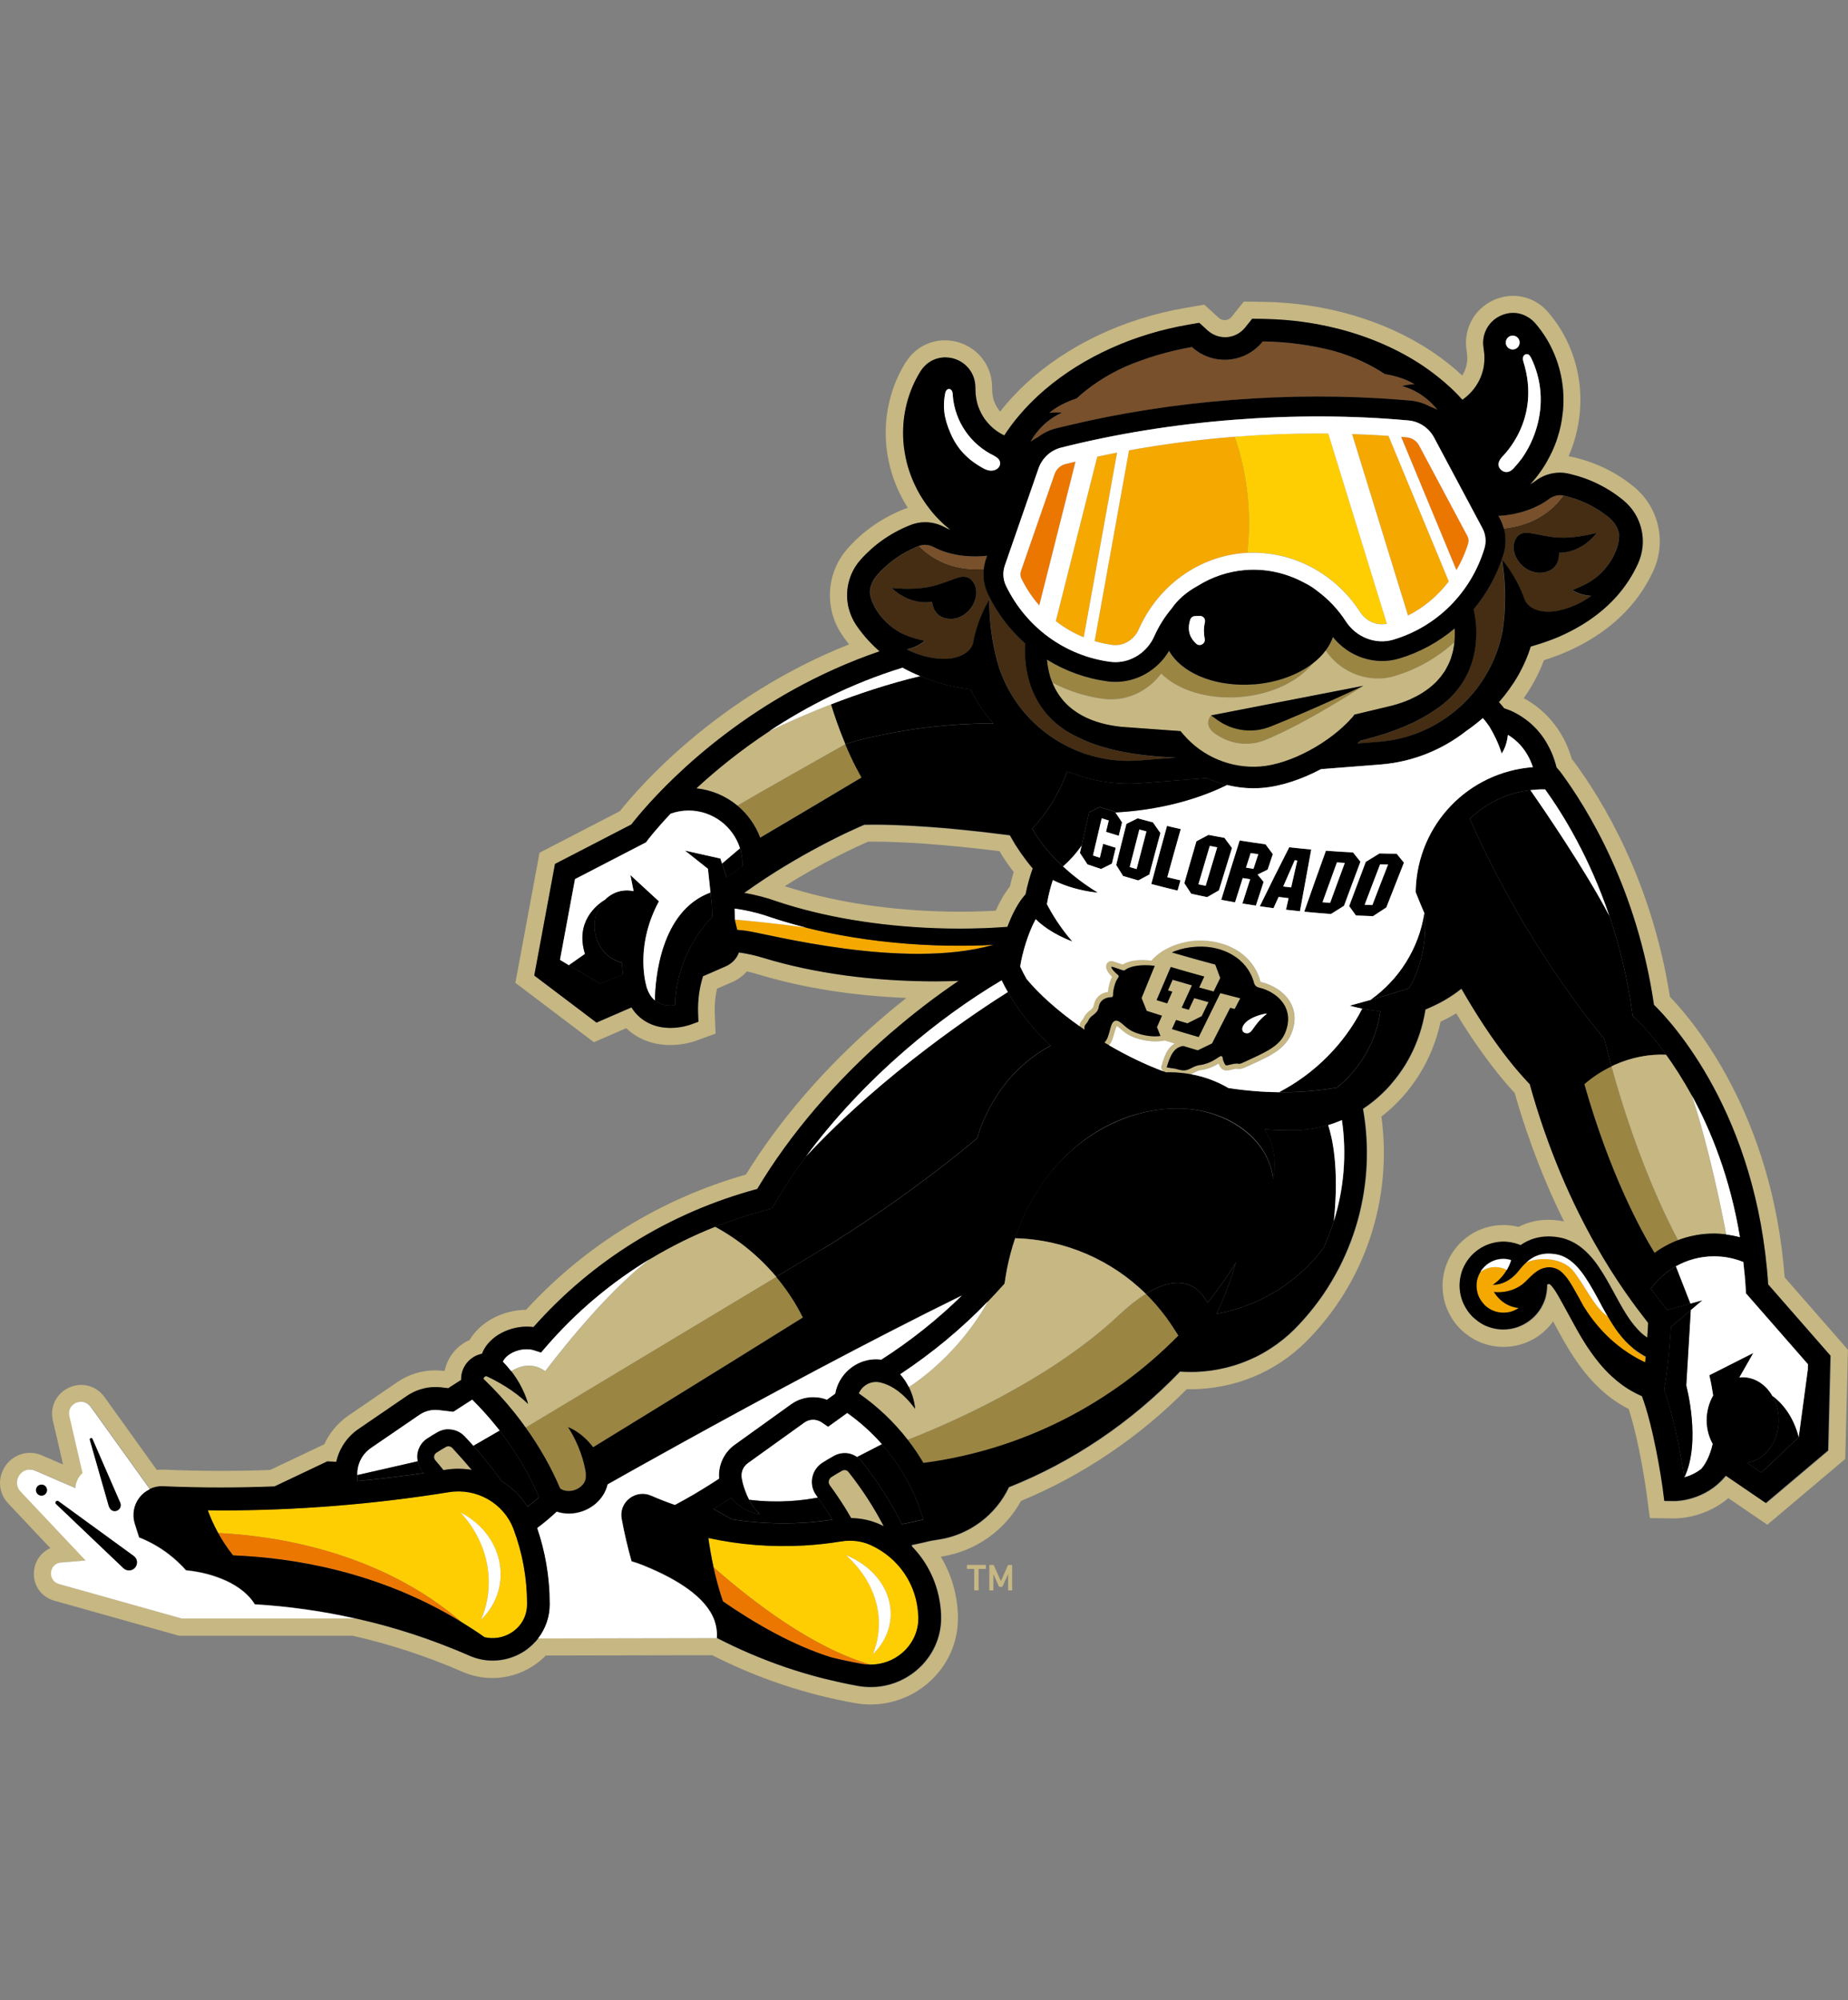 <?xml version="1.0" encoding="UTF-8"?>
<svg id="a" xmlns="http://www.w3.org/2000/svg" viewBox="0 0 332.7 360">
  <rect x="0" y="0" width="332.7" height="360" fill="#808080" stroke="none"/>
  <defs>
    <style>
      .b {
        fill: #fff;
      }

      .c {
        fill: #c6b783;
      }

      .d {
        fill: #ec7700;
      }

      .e {
        fill: #9a8543;
      }

      .f {
        fill: #ffce02;
      }

      .g {
        fill: #442d13;
      }

      .h {
        fill: #78502b;
      }

      .i {
        fill: #f5a800;
      }
    </style>
  </defs>
  <path class="g" d="M194.15,132.73c-5.64-2.58-9.03-7.45-9.54-14.05-.07-.96-.07-1.9,0-2.83-2.74-2.44-5.03-5.42-6.69-8.84-.7-1.44-.96-3.02-.78-4.57-3.52.22-8.02-.45-11.7-4.16,0,0,0,0,0,0-.01,0-.03,0-.04.01-3.5,1.4-5.9,3.44-7.46,5.2-.62.71-1.04,1.54-1.24,2.41-.04.18-.06.37-.08.55.14,2.89,3.11,6.76,7.06,8.12.98.34,1.92.6,2.83.8-1.57,1.25-3.22,1.52-3.22,1.52,2.49,1.36,5.78,1.95,7.94,1.64,3.56-.52,3.98-2.74,3.98-2.74,0,0,0,0,0,0,.78-4.53,2.93-7.84,2.93-7.84-.03,6.58,1.4,11.03,1.86,12.62,0,0,.02,0,.02,0,3.5,9.88,12.87,16.41,23.21,16.41.64,0,1.28-.02,1.92-.08l6.59-.52s0,0,0,0c-8.87-.33-14.31-1.98-17.59-3.64ZM169.94,111.21c-2.04-.65-2.13-2.88-2.13-2.88-4.25.68-7.27-2.49-7.27-2.49,6.6.58,8.6-.74,11.87-1.84,2.71-.91,3.27,1.82,3.27,1.82.66,3.03-2.44,6.44-5.73,5.39ZM291.45,95.89c-.13-.46-.31-.91-.57-1.33-.31-.51-.71-.98-1.2-1.38-.91-.75-2.03-1.53-3.39-2.23-.34-.18-.69-.35-1.06-.51-1.11-.49-2.35-.92-3.73-1.23-.01,0-.03,0-.04,0h0c-3.02,4.16-7.27,5.56-10.74,5.91.41,1.51.4,3.13-.06,4.64-1.13,3.72-2.98,7.08-5.38,9.95.19.85.33,1.73.4,2.63.36,4.56-.76,8.52-3.18,11.66-1.19,1.55-2.71,2.9-4.52,4.03-2.62,1.79-6.72,3.77-13.13,5.32-.16.17-.32.33-.5.5l3.86-.3c11.08-.87,20.25-9.11,22.29-20.04h0c.21-1.64.93-6.27-.12-12.76,0,0,2.64,2.94,4.11,7.29h0,0s.76,2.13,4.36,2.09c2.18-.03,5.34-1.12,7.59-2.86,0,0-1.67-.01-3.41-1,.87-.34,1.77-.75,2.69-1.24,3.7-1.96,6.02-6.24,5.71-9.12ZM279,102.68c-3.09,1.55-6.68-1.34-6.5-4.43,0,0,.12-2.78,2.94-2.3,3.4.57,5.58,1.57,12.01-.03,0,0-2.5,3.61-6.8,3.59,0,0,.26,2.22-1.66,3.18Z"/>
  <path class="h" d="M280.82,89.13s-.02,0-.03,0c-.2,0-.39.03-.59.07-.06.01-.12.03-.18.05-.15.04-.29.09-.43.15-.06.02-.11.05-.17.07-.18.09-.36.2-.53.32,0,0,0,0,0,0-.43.33-.88.62-1.35.89-.15.09-.3.16-.45.24-.33.17-.66.34-1,.48-.18.08-.35.15-.53.22-.34.13-.68.25-1.02.36-.17.05-.33.11-.5.16-.42.12-.84.22-1.27.31-.08.02-.16.04-.25.06-.5.1-1,.18-1.49.24-.14.02-.27.03-.41.04-.29.03-.59.06-.87.07l.29.54c.29.54.51,1.12.67,1.71,3.48-.35,7.73-1.74,10.74-5.91-.21-.05-.43-.07-.64-.07ZM176.85,100.12c-.41.03-.84.04-1.27.04,0,0,0,0-.01,0,0,0,0,0,0,0-.29,0-.59,0-.89-.02-.09,0-.19-.01-.28-.02-.21-.01-.41-.03-.62-.04-.12-.01-.23-.03-.35-.04-.19-.02-.37-.04-.56-.07-.12-.02-.25-.04-.37-.06-.18-.03-.36-.06-.54-.1-.13-.03-.26-.05-.38-.08-.18-.04-.36-.08-.53-.13-.13-.03-.25-.07-.38-.1-.18-.05-.36-.11-.54-.17-.12-.04-.24-.08-.35-.12-.19-.07-.38-.15-.58-.23-.1-.04-.2-.08-.29-.12-.28-.13-.56-.26-.83-.41,0,0,0,0-.01,0-.22-.12-.46-.21-.7-.27-.08-.02-.16-.03-.24-.04-.16-.03-.33-.06-.5-.06-.14,0-.27,0-.41.02-.07,0-.14,0-.2.02-.2.03-.39.09-.58.16,3.69,3.7,8.18,4.38,11.7,4.16.07-.6.2-1.21.4-1.8l.2-.59c-.23.03-.46.05-.7.06-.06,0-.12,0-.17.01ZM252.38,69.49c.71-.17,1.46-.29,2.25-.32,0,0-1.85-1.27-5.3-1.82-2.47-1.63-5.52-3.13-9.24-4.18-3.99-1.04-8.28-1.65-12.76-1.71-.91,1.14-2.11,2.06-3.49,2.64-.83.35-1.73.57-2.67.64-.23.02-.46.03-.69.03-.04,0-.09,0-.13,0-.12,0-.25-.01-.37-.02-.17,0-.34-.02-.51-.04-.12-.01-.25-.03-.37-.05-.16-.03-.33-.06-.49-.09-.12-.03-.24-.06-.36-.09-.16-.04-.32-.09-.47-.14-.12-.04-.23-.08-.34-.12-.16-.06-.31-.12-.46-.19-.11-.05-.21-.09-.32-.14-.15-.08-.3-.16-.45-.24-.1-.05-.19-.11-.29-.16-.16-.1-.32-.21-.47-.32-.07-.05-.15-.1-.22-.16-.22-.17-.44-.35-.65-.54-4.26.73-8.27,1.94-11.94,3.51-3.68,1.65-6.57,3.67-8.83,5.74-3.29,1.07-4.9,2.6-4.9,2.6.78-.1,1.54-.09,2.27-.03-1.65.73-3.92,2.22-5.65,5.21.47-.33.93-.6,1.37-.84.97-.72,2.07-1.25,3.27-1.56.69-.17,1.39-.33,2.08-.5,9.43-2.25,19.37-3.81,29.58-4.61,10.18-.8,20.2-.81,29.85-.06.74.06,1.49.11,2.23.18,1.3.12,2.52.51,3.63,1.12.4.15.81.32,1.24.53-2.17-2.69-4.65-3.81-6.39-4.27Z"/>
  <path class="i" d="M293.98,242.68c-.5-.41-.97-.86-1.41-1.32-.44-.47-.85-.96-1.24-1.48-.7-.93-1.32-1.92-1.91-2.94-2.43-1.71-3.83-5.12-6.08-8.06-1.97-2.56-6.13-2.66-8.5-1.68-.26.23-.52.49-.78.78h0c-.16.19-.33.37-.49.58-2.03,2.72-4.36,2.73-4.8,2.71,1.2-.8,2-1.81,2.51-2.7-.62-.33-1.33-.52-2.08-.52-.99,0-1.91.33-2.65.88-.45.73-.72,1.59-.72,2.51,0,.33.03.66.1.98.18.89.62,1.69,1.22,2.33.04.04.07.09.1.13.88.88,2.09,1.42,3.43,1.42,1.02,0,1.96-.32,2.74-.85-1.4-.14-3.14-.8-4.46-2.88,1.62.2,3.56-.21,5.05-1.31.42-.31.84-.75,1.29-1.2h0s0,0,0,0c.11-.11.22-.21.33-.32.01,0,.02-.02.03-.03.14-.13.29-.26.43-.39,0,0,0,0,0,0,0,0,.01,0,.02-.01.03-.03.07-.05.1-.08.01,0,.02-.02.03-.03,0,0,0,0,0,0,.15-.12.3-.23.46-.34,0,0,0,0,0,0,.04-.03.08-.06.12-.08,0,0,0,0,0,0,.19-.12.4-.23.61-.33h0s.03-.02.04-.02c.03-.01.06-.02.09-.03,0,0,0,0,.01,0,0,0,0,0,0,0,0,0,0,0,0,0h0c.08-.03.15-.07.24-.09.12-.04.25-.06.38-.09.04,0,.07-.02.1-.02.2-.03.4-.06.61-.06.08,0,.16,0,.24,0,.28.02.61.09.92.21.31.11.61.27.83.44.25.19.47.41.68.64.21.23.41.47.6.72.3.4.57.83.83,1.27.06.11.13.21.19.32.18.31.35.63.53.95.46.81.9,1.62,1.34,2.44,1.88,3.06,5.28,7.38,11.1,10.13.04-.33.08-.67.11-.99-.81-.45-1.58-.95-2.3-1.53ZM177.45,170.12c-.23,0-.45.02-.68.03-.36.01-.71.02-1.07.03-.22,0-.43,0-.65.01-.63.01-1.27.02-1.91.02h0c-.1,0-.2,0-.31,0-.15,0-.3,0-.44,0,0,0,0,0,0,0-1.33,0-2.68-.02-4.04-.07,0,0,0,0,0,0h0c-6.89-.25-13.44-1.06-19.41-2.3-1.19-.25-2.36-.51-3.51-.8-.15-.04-.28-.08-.43-.12-5.54-.75-10.46-1.21-12.68-1.41v.12s.41,1.73.41,1.73c.55.04,1.13.09,1.79.19,3.74.53,28.16,7.07,44.28,2.51-.28.01-.56.02-.83.03-.17,0-.34.01-.51.02ZM243.43,78.12l10.07,32.67c2.89-1.46,5.39-3.56,7.34-6.14l-10.86-26.2c-2.16-.15-4.35-.26-6.55-.33ZM222.25,78.61c-6.47.51-12.82,1.33-18.99,2.45l-6.19,34.33c1.05.31,2.12.55,3.22.7,1.94.26,3.88-.9,4.73-2.82,3.47-7.83,10.74-13.09,18.97-13.73.19-.01.38-.01.56-.02.33-2.83.41-5.9.16-9.11-.34-4.34-1.22-8.36-2.46-11.79ZM197.54,82.2l-7.46,29.59c1.54,1.2,3.22,2.18,5.03,2.92l6-33.24c-1.2.23-2.39.47-3.57.73Z"/>
  <path class="e" d="M143.88,235.87c-.07-.12-.14-.24-.2-.36-.25-.44-.5-.88-.77-1.31,0,0,0-.01-.01-.02-.95-1.53-2-2.99-3.16-4.36l-45.13,27.12c2.53,3.53,4.66,7.27,6.22,10.99.67.48,1.68.59,2.62.27,1.16-.4,1.98-1.35,1.99-2.31v-.76c-.28-1.86-1.06-4.92-3.19-8.25,0,0,2.35.77,4.52,3.62,4.16-2.54,20.11-12.32,37.76-23.35,0-.01-.01-.02-.02-.03-.21-.42-.43-.83-.65-1.24ZM211.39,239.21c-.47-.75-.98-1.49-1.51-2.2-.01-.02-.03-.04-.04-.05-.53-.71-1.08-1.4-1.66-2.06-.01-.02-.03-.03-.04-.05-.59-.68-1.2-1.33-1.84-1.96-1.46.9-3.08,2.15-4.9,3.86-12.75,11.98-31.59,19.91-37.99,22.4,1.03,1.33,1.98,2.73,2.84,4.18,17.86-2.34,33.84-10.65,45.86-22.88-.23-.4-.45-.81-.69-1.2l-.02-.03ZM153.22,136.29c-.37-.79-.72-1.58-1.04-2.36-3.68,2.08-15.35,8.66-19.42,11.05,1.83,1.52,3.25,3.51,4.1,5.77,3.15-1.86,10.43-6.16,18.23-10.82-.66-1.18-1.28-2.38-1.84-3.59,0-.02-.02-.04-.03-.06ZM251.85,118.56c-4.32,1.28-9.05-.32-11.89-3.88-.29.84-.72,1.65-1.3,2.41,2.32,3.43,6.28,5.32,10.22,5.01.74-.06,1.47-.19,2.19-.41,4.06-1.2,7.71-3.31,10.76-6.08.08-.78.1-1.6.05-2.48-2.9,2.45-6.29,4.32-10.03,5.43ZM189.43,122.85c2.84,1.49,5.94,2.5,9.21,2.93,4.03.53,8.01-1.29,10.41-4.56,2.95,2.96,8.29,4.7,14.22,4.23,5.71-.46,10.53-2.85,13.07-6.05-2.64,2.03-6.37,3.45-10.59,3.79-6.54.52-12.33-1.72-14.86-5.32-.16-.23-.32-.47-.45-.71-2.04,3.44-5.74,5.59-9.63,5.59-.46,0-.93-.03-1.4-.09-3.95-.52-7.66-1.89-10.96-3.92.15,1.55.48,2.92.95,4.11,0,0,.01,0,.02,0ZM219.2,129.6l-1.17-.84s-1.47,1.54.47,3.12c2.79,2.1,6.24,2.58,9.41,1.27,7.7-3.19,17.55-9.71,17.55-9.71,0,0-9,4.25-16.71,7.33-3.18,1.26-6.77.83-9.55-1.16ZM290.12,191.94s0,0,0,0c-1.84.88-3.48,1.97-4.89,3.2,4.6,16.19,10.2,26.41,12.64,30.4,1.31-.96,2.73-1.73,4.25-2.31-2.17-4.05-7.42-14.74-12-31.29Z"/>
  <path d="M181.44,178.56c-4.9,3.08-22.23,14.45-36.33,29.58-2.12,2.86-4.04,5.75-5.74,8.66l-.43.73-.82.21c-3.21.83-6.34,1.86-9.38,3.06,4.22,2.29,7.95,5.35,11.01,9l8.47-5.09s13.49-7.99,27.71-19.85c.37-1.27.83-2.54,1.4-3.8,2.64-5.84,6.94-10.3,11.84-12.86-3.1-2.88-5.71-6.12-7.73-9.66ZM232.61,203.45c-1.66,0-3.31-.06-4.93-.16.81,1.3,1.28,2.61,1.53,3.81.37,1.76.28,3.28.16,4.19-.08.58-.17.91-.17.91-.03-.31-.09-.61-.15-.91-1.23-6.62-8.6-11.77-17.04-11.77s-16.89,4.23-22.66,11.24c-2.82,3.42-5.08,7.51-6.63,12.1,9.18.24,17.47,4.01,23.58,10.01,6.93-4.3,9.98-.56,11.08,1.62,1.18-1.47,2.31-2.98,3.38-4.53.6-.9,1.18-1.82,1.74-2.74,0,0-1.13,4.35-3.48,9.24,7.83-1.39,14.63-5.71,19.24-11.8.74-1.6,1.36-3.25,1.88-4.92,1-9.63-.33-15.16-1.03-17.24-2.07.61-4.25.94-6.5.94ZM153.22,136.29c-.37-.79-.72-1.58-1.04-2.36.02,0,11.19-3.73,26.67-3.74-1.65-1.85-3.05-3.9-4.12-6.13-1.6-.22-3.29-.51-4.88-.94-1.48-.4-2.86-.89-4.19-1.44-5.73,1.37-11.25,3.22-16.07,5.09.6,1.93,1.46,4.46,2.58,7.15.33.78.67,1.57,1.04,2.36ZM155.09,139.94s.02,0,.02,0c-.67-1.18-1.3-2.38-1.86-3.59.56,1.2,1.18,2.41,1.84,3.59,0,0,0,0,0,0ZM294.48,183.36l-.55-.5-.1-.74c-.89-6.41-2.36-12.18-4.1-17.29-4.47-8.49-11.91-19.33-14.2-22.61-4.23.49-8.02,2.36-10.91,5.16,10.42,23.71,24.2,39.58,24.2,39.58.43,1.72.87,3.37,1.31,4.98.16-.07.3-.16.46-.23,3.15-1.41,6.4-2,9.4-1.86-3.07-4.26-5.43-6.44-5.49-6.49Z"/>
  <path class="c" d="M331.91,242.05l-10.61-12.13c-2.22-29.25-16.29-45.98-20.66-50.51-3.29-20.96-12.21-35.48-17.29-42.33l-.07-.09-.08-.09-.21-.24c-1.59-5.56-5.15-9.12-8.67-10.99,1.53-2.16,2.75-4.45,3.64-6.84,1.61-.51,3.01-1.03,4.24-1.58,7.32-3.26,12.52-8.13,15.45-14.49,2.41-5.22,1-11.42-3.42-15.08-3.22-2.66-6.96-4.48-11.14-5.43-.23-.05-.46-.1-.69-.13,1.65-3.78,2.37-7.94,2.05-12.1-.4-5.1-2.43-10.01-5.72-13.81l-.02-.02-.02-.02-.13-.15c-1.62-1.79-3.81-2.77-6.16-2.77h0c-1.25,0-2.46.28-3.62.82-3.39,1.6-5.3,5.16-4.77,8.85.06.38.1.74.13,1.07.1,1.27-.22,2.54-.89,3.6-1.63-1.54-3.45-2.97-5.42-4.29-8.4-5.62-19.2-8.81-30.4-8.97l-2-.03-1.5-.02-.94,1.17-1.25,1.56c-.29.36-.68.58-1.13.61-.04,0-.09,0-.13,0-.39,0-.78-.15-1.08-.43l-1.48-1.35-1.11-1.01-1.48.26-1.97.34c-11.04,1.9-21.21,6.73-28.63,13.59-1.73,1.6-3.3,3.29-4.67,5.06-.81-.95-1.32-2.13-1.41-3.4-.02-.32-.04-.69-.04-1.07-.04-3.74-2.49-6.95-6.08-8.01-.79-.23-1.6-.35-2.41-.35-2.79,0-5.38,1.41-6.93,3.77l-.13.2-.02.02-.02.02c-2.65,4.26-3.89,9.42-3.49,14.52.32,4.16,1.69,8.15,3.9,11.62-.23.07-.46.16-.69.25-3.98,1.59-7.4,3.97-10.16,7.1-3.8,4.3-4.23,10.64-1.04,15.43.41.62.85,1.22,1.32,1.8-23.64,9.38-37.69,25.54-41.26,30.02l-13.14,6.8-1.33.69-.27,1.47-3.73,20.08-.35,1.86,1.51,1.14,11.2,8.47,1.43,1.08,1.64-.71,4.18-1.81c.82.79,1.77,1.44,2.82,1.93,1.54.73,3.26,1.1,5.1,1.1,2.34,0,4.16-.6,4.66-.78l1.4-.51,2.11-.76-.09-2.24-.06-1.49c-.06-1.47.08-2.94.4-4.36l2.79-1.22c1-.43,1.88-1.09,2.59-1.9.72.16,1.43.35,2.12.56,7.89,2.4,17,3.84,26.6,4.22-1.63,1.28-3.24,2.61-4.82,3.98-9.75,8.43-18.05,18.02-24.07,27.81-15.28,4.35-28.92,12.73-39.58,24.34-1.04.01-2.1.15-3.13.42-3.1.81-5.63,2.64-7.04,5.02-2.27.99-3.94,3.03-4.47,5.45l-.16.11h-.11c-.47-.07-.95-.1-1.43-.1-2.46,0-4.83.73-6.86,2.13l-8.74,5.98c-1.94,1.33-3.46,3.15-4.42,5.25h-.08s-.7.33-.7.33l-8.94,4.24c-3.03.11-6.03.16-8.91.16-3.32,0-6.77-.07-10.24-.22-.11,0-.24,0-.36,0-.3,0-.6.02-.89.05l-9.42-13.12c-.99-1.38-2.52-2.18-4.19-2.18-1.6,0-3.14.75-4.14,1.99-.98,1.23-1.33,2.83-.97,4.39l1.84,7.94-3.79-1.63c-.7-.3-1.43-.46-2.17-.46-2.14,0-4.08,1.3-4.94,3.3-.86,2-.46,4.23,1.04,5.82l7.57,8.03c-1.62.71-2.75,2.24-2.94,4.12-.24,2.47,1.26,4.67,3.65,5.34l22.08,6.2.41.11h31.23c6.76,1.53,13.4,3.71,19.75,6.48,1.72.75,3.54,1.13,5.41,1.13,2.62,0,5.17-.76,7.37-2.2.81-.53,1.56-1.15,2.24-1.85l29.96-.06c8.16,4.15,16.82,7.05,25.76,8.63.91.16,1.83.24,2.75.24,3.74,0,7.39-1.34,10.26-3.78,3.52-2.99,5.52-7.3,5.47-11.85,0-.19,0-.4-.01-.6-.14-3.7-1.21-7.26-3.08-10.37l.19-.03c6.06-.95,11.31-4.66,14.26-10.01,11.01-4.54,21.27-11.46,29.83-20.1.2,0,.4,0,.61,0,7.94,0,15.36-3.05,20.89-8.58,10.59-10.6,15.58-25.61,13.55-40.5,5.39-4.15,9.18-10.22,10.66-17.08.98-.46,1.92-.96,2.81-1.5,4.69,7.75,8.75,12.44,10.53,14.34,2.6,9.15,5.76,16.83,8.87,23.11-.02,0-.04,0-.06-.01-.94-.18-1.86-.28-2.74-.28-1.93,0-3.73.43-5.39,1.28-.48-.12-.97-.21-1.46-.27-.44-.05-.85-.07-1.25-.07-4.41,0-8.38,2.63-10.1,6.7-.57,1.35-.86,2.79-.86,4.27,0,1.11.17,2.21.49,3.26.13.42.3.84.52,1.32.55,1.19,1.29,2.26,2.2,3.17.67.67,1.44,1.26,2.29,1.75.08.05.16.1.24.14,1.6.87,3.4,1.33,5.23,1.33,3.63,0,6.91-1.75,8.93-4.59l.16.3c.97,1.8,1.97,3.65,3.14,5.49,1.29,2.03,2.61,3.74,4.03,5.23l.05.05.02.02c1.45,1.51,2.97,2.76,4.57,3.75.52.32,1.06.63,1.63.91,1.97,5.98,3.19,14.89,3.24,15.29l.23,1.74.35,2.62,2.64.04,1.76.02h.06s.06,0,.06,0c1.41-.02,5.76-.38,9.61-3.65l5.1,3.48,1.92,1.31,1.78-1.5,11.2-9.46,1.05-.89.03-1.38.42-17.07.03-1.19-.79-.9ZM329.19,261.13l-11.2,9.46-7.22-4.92c-3.71,4.58-9.02,4.56-9.3,4.56l-1.76-.02-.23-1.75s-.01-.1-.03-.25c0-.02,0-.03,0-.06,0-.03,0-.06-.01-.09,0-.04-.01-.07-.02-.11-.32-2.21-1.67-11.06-3.74-16.6h0c-.42-.18-.83-.37-1.23-.58-.01,0-.02-.01-.03-.02-.41-.21-.81-.44-1.2-.68,0,0,0,0,0,0-.35-.22-.7-.45-1.05-.7-.29-.21-.57-.43-.85-.66-.05-.04-.11-.08-.17-.13-.64-.53-1.27-1.12-1.88-1.75-.02-.02-.05-.05-.07-.07,0,0-.01-.01-.02-.02-.88-.93-1.74-1.98-2.57-3.15-.37-.52-.74-1.05-1.1-1.62-1.11-1.75-2.09-3.55-3.03-5.3-.16-.3-.32-.59-.48-.88-.22-.41-.45-.82-.67-1.22-.25-.44-.49-.89-.75-1.33-.11-.18-.21-.36-.32-.54-.1-.17-.21-.33-.32-.49-.02-.03-.04-.06-.06-.09-.13-.18-.26-.35-.39-.51-.13-.15-.26-.29-.4-.41-.05-.02-.11-.04-.15-.04-.1,0-.21.04-.34.11,0,.06,0,.12,0,.18h0c0,.36-.03.72-.08,1.07-.01.09-.03.17-.04.26-.06.35-.13.69-.23,1.02-.11.36-.26.71-.42,1.04-.03.07-.06.14-.1.2-.16.32-.35.63-.55.92-.04.05-.08.1-.12.15-.2.27-.42.53-.65.78-.03.03-.06.07-.09.1-.25.26-.53.49-.81.71-.06.05-.12.09-.19.14-.29.21-.6.41-.92.58-.04.02-.08.04-.12.06-.3.16-.62.29-.94.4-.06.02-.12.05-.19.07-.35.11-.7.2-1.07.27-.08.01-.15.02-.23.04-.38.06-.77.1-1.16.1,0,0,0,0,0,0,0,0,0,0,0,0-.31,0-.61-.02-.91-.06-.1-.01-.19-.03-.28-.04-.21-.03-.41-.07-.62-.12-.1-.02-.2-.05-.3-.08-.2-.06-.4-.12-.59-.19-.09-.03-.17-.06-.26-.1-.27-.11-.53-.23-.79-.37,0,0,0,0,0,0-.05-.03-.09-.06-.14-.09,0,0,0,0,0,0-.28-.16-.55-.34-.81-.53-.05-.03-.09-.07-.13-.1-.26-.2-.51-.41-.74-.64,0,0,0,0,0,0,0,0,0,0,0,0-.32-.32-.62-.68-.88-1.06,0,0,0-.01-.01-.02-.27-.38-.5-.79-.69-1.21-.14-.31-.27-.62-.37-.95-.1-.33-.18-.67-.24-1.02-.01-.09-.03-.17-.04-.26-.05-.35-.08-.71-.08-1.07h0c0-.69.1-1.35.26-1.98.1-.37.21-.74.36-1.09h0c.13-.32.29-.62.47-.91.04-.07.09-.14.13-.22.36-.57.79-1.1,1.29-1.56.06-.06.12-.11.19-.17.51-.45,1.07-.83,1.68-1.13.08-.04.15-.07.23-.11.62-.29,1.28-.5,1.98-.61.09-.01.17-.03.26-.04.35-.05.71-.08,1.07-.08h0c.3,0,.6.02.9.06h0c.34.04.67.1,1,.19.07.02.13.03.2.05.33.09.66.2.97.33,1.5-1.04,3.18-1.56,5.02-1.56.68,0,1.41.07,2.15.22,0,0,0,0,0,0,.29.06.58.13.86.22.08.03.17.06.25.09.21.07.41.15.62.24.08.04.16.07.24.11.27.13.54.27.81.43.27.16.53.34.79.53.08.06.15.12.23.18.19.15.38.31.56.47.07.07.15.13.22.2.25.23.49.48.74.74,0,0,0,0,0,0,.54.59,1.07,1.27,1.58,2.02,1.08,1.59,1.98,3.25,2.86,4.87,0,0,0,0,0,0,.65,1.21,1.3,2.38,1.98,3.47.27.43.55.86.84,1.26h0c.23.32.47.63.72.94.02.03.05.06.07.09.26.31.53.62.82.9,0,0,0,0,0,0,.25.25.52.49.79.72.21.17.44.34.67.5,0-.04,0-.07,0-.11.02-.22.03-.43.05-.62,0-.09.01-.17.02-.25.01-.15.02-.31.03-.45,0-.07,0-.14.01-.21,0-.14.02-.28.02-.4,0-.05,0-.11,0-.16,0-.17.02-.32.03-.45,0,0,0,0,0,0-.1-.13-.22-.28-.33-.43-3.54-4.57-14.27-18.4-20.99-42.55,0,0,0-.01-.01-.01-.08-.08-.17-.17-.26-.27-.03-.03-.06-.06-.09-.1-.08-.09-.18-.19-.27-.29-.03-.04-.06-.07-.1-.11-.13-.14-.27-.3-.43-.47-.02-.02-.04-.04-.06-.06-.14-.15-.28-.32-.43-.49-.04-.05-.09-.1-.14-.16-.15-.18-.31-.36-.47-.55-.03-.04-.06-.07-.09-.1-.2-.23-.4-.48-.62-.74-.04-.05-.08-.09-.11-.14-.18-.22-.37-.46-.56-.7-.05-.07-.11-.13-.16-.2-.47-.59-.97-1.25-1.49-1.95-.05-.07-.11-.15-.16-.22-.22-.3-.45-.61-.68-.94-.05-.07-.1-.14-.16-.22-.28-.4-.57-.81-.87-1.24-.01-.02-.02-.03-.03-.05-.27-.4-.56-.81-.84-1.24-.07-.1-.13-.2-.2-.3-.27-.4-.54-.82-.81-1.25-.04-.06-.07-.11-.11-.17-.32-.49-.63-1-.96-1.53-.05-.08-.1-.16-.15-.24-.27-.44-.55-.9-.82-1.36-.08-.13-.15-.25-.23-.38-.32-.55-.65-1.11-.98-1.69h-.02s-.06.02-.06.02c0,0,0,0,0,0-.85.69-1.79,1.33-2.83,1.94-.04.02-.08.05-.12.07-.49.28-.99.55-1.52.81-.09.04-.18.09-.27.13-.54.26-1.09.51-1.67.75,0,0,0,0,0,0-.11.7-.25,1.38-.41,2.06-.03.14-.06.28-.1.42-.16.64-.34,1.27-.55,1.89-.05.14-.1.28-.15.43-.19.54-.39,1.08-.61,1.6-.05.11-.09.23-.14.34-.24.55-.51,1.09-.78,1.62-.1.2-.21.4-.32.6-.27.49-.55.96-.85,1.43-.14.22-.29.43-.44.65-.2.29-.4.58-.61.86-.25.34-.52.68-.79,1-.21.26-.43.52-.65.77-.23.26-.47.51-.71.77-.15.15-.3.3-.45.45-.44.43-.89.85-1.36,1.24-.13.11-.26.22-.4.33-.62.5-1.25.97-1.91,1.41,0,0-.01.01-.02.01,0,0,0,0,0,0,.48,2.69.71,5.39.7,8.08v.03c0,2.67-.25,5.32-.73,7.93,0,.05-.02.1-.03.15-.31,1.7-.72,3.38-1.23,5.03-.01.04-.03.09-.04.13-.25.8-.52,1.58-.81,2.37-.03.09-.07.18-.11.28-.59,1.56-1.27,3.08-2.03,4.57-.05.09-.1.19-.15.28-.37.71-.76,1.41-1.17,2.1-.07.12-.14.23-.21.35-.43.7-.87,1.4-1.33,2.08,0,.01-.02.02-.02.03-.46.67-.94,1.32-1.43,1.96-.09.11-.17.23-.26.34-.49.62-1,1.24-1.52,1.84-.1.12-.21.23-.31.35-.55.62-1.11,1.22-1.7,1.81,0,0,0,0,0,0-.32.32-.66.64-1,.94-.11.1-.22.19-.33.28-.23.2-.47.41-.71.6-.14.11-.28.22-.42.32-.22.17-.44.34-.66.5-.15.11-.31.22-.46.32-.22.15-.43.3-.65.44-.16.11-.33.21-.49.31-.22.14-.44.27-.66.4-.17.1-.34.19-.51.29-.22.12-.45.24-.68.36-.17.09-.35.18-.53.26-.23.11-.46.22-.7.32-.18.08-.35.16-.53.23-.24.1-.48.2-.72.29-.18.07-.35.14-.53.2-.25.09-.51.17-.76.26-.17.06-.35.12-.52.17-.27.08-.55.16-.82.23-.16.04-.32.09-.48.13-.33.08-.66.15-.99.22-.11.02-.22.05-.33.07-.45.09-.89.16-1.34.23-.1.01-.2.02-.29.04-.35.05-.71.09-1.06.12-.16.02-.33.02-.49.04-.29.02-.59.04-.88.06-.18,0-.37,0-.56.01-.21,0-.41.01-.62.01-.06,0-.11,0-.17,0-.55,0-1.11-.02-1.67-.06,0,0,0,0,0,0-8.73,9.09-19.35,16.26-30.8,20.81-2.35,4.97-7.08,8.54-12.53,9.4l-1.5.24s0,0-.01,0c-1.23.3-2.41.56-3.48.78,0,0,0,0-.01,0,.04.1.08.19.12.29,1.16,1.2,2.15,2.54,2.94,4,.02.04.05.09.07.13.23.43.45.88.64,1.33.02.05.05.11.07.16.41.97.74,1.97.98,3.01.03.13.06.27.09.4.08.39.15.77.21,1.17.02.15.04.29.06.44.06.52.11,1.04.13,1.57,0,.17.01.35.01.52.04,3.63-1.57,7.09-4.39,9.48-2.34,1.99-5.27,3.05-8.28,3.05-.74,0-1.48-.06-2.22-.19,0,0,0,0-.01,0-1-.18-2-.38-2.99-.59-.28-.06-.56-.12-.84-.19-.77-.17-1.53-.35-2.3-.54-.25-.06-.5-.12-.75-.19-2.04-.53-4.05-1.13-6.05-1.81-.14-.05-.29-.1-.43-.15-.92-.32-1.83-.65-2.74-.99-.09-.04-.19-.07-.28-.11-2.07-.79-4.1-1.66-6.11-2.61-.01,0-.03-.01-.04-.02-1.01-.48-2-.97-2.99-1.48,0,0,0,0,0,0l-32.1.06s0,0,0,0c-.28.36-.58.7-.91,1.02-.13.13-.26.26-.4.38-.11.1-.22.2-.34.29-.28.23-.56.45-.87.65-1.73,1.13-3.71,1.7-5.7,1.7-1.42,0-2.84-.29-4.19-.88-.02,0-.04-.02-.06-.03-.84-.37-1.69-.72-2.54-1.07-.4-.16-.79-.31-1.19-.47-.47-.18-.93-.37-1.4-.55-.53-.2-1.07-.39-1.6-.59-.33-.12-.65-.24-.98-.36-.63-.22-1.26-.43-1.89-.64-.23-.08-.46-.15-.69-.23-.7-.23-1.41-.45-2.11-.66-.15-.05-.3-.09-.45-.14-.77-.23-1.53-.45-2.3-.66-.09-.02-.17-.05-.26-.07-.82-.22-1.64-.44-2.47-.64-.03,0-.07-.02-.1-.02-.86-.21-1.72-.42-2.59-.61h-31.15l-22.08-6.2c-.27-.07-.49-.19-.68-.33-.19-.14-.34-.31-.46-.5-.06-.09-.11-.19-.15-.3-.08-.2-.13-.42-.14-.64,0-.11,0-.22,0-.33.04-.44.22-.86.52-1.18,0,0,.02-.02.03-.02.12-.12.25-.22.4-.31.24-.14.52-.24.85-.26l4.43-.36-3.24-3.43-8.46-8.97c-.1-.11-.19-.22-.27-.34-.03-.04-.04-.08-.07-.11-.05-.08-.09-.16-.13-.24-.02-.05-.04-.09-.05-.14-.03-.07-.05-.15-.07-.23-.01-.05-.02-.1-.03-.14-.01-.08-.02-.15-.03-.23,0-.05,0-.09,0-.14,0-.08,0-.16.01-.24,0-.04,0-.08.01-.12.02-.11.04-.22.07-.32,0,0,0-.02,0-.03.04-.11.08-.22.13-.33.02-.03.04-.07.06-.1.04-.07.08-.14.12-.21.03-.04.05-.07.08-.11.04-.06.09-.12.14-.17.03-.04.07-.07.1-.1.05-.05.11-.1.16-.15.04-.03.07-.06.11-.09.06-.05.13-.09.2-.13.04-.02.07-.04.11-.06.09-.05.19-.09.29-.12.02,0,.03-.01.05-.02.11-.04.23-.06.36-.08.04,0,.08,0,.12,0,.07,0,.13-.02.2-.02.02,0,.03,0,.05,0,.1,0,.2.02.3.03.05,0,.1,0,.15.02.15.03.31.08.46.15l7.22,3.12c.04-.81.32-1.54.78-2.15h0c.15-.2.32-.39.51-.56l-1.2-5.18-1.16-5.03s0,0,0,0c-.04-.17-.05-.34-.06-.5,0-.05,0-.09,0-.14,0-.12.02-.23.04-.34,0-.04.02-.09.03-.13.04-.14.09-.28.16-.4,0,0,0,0,0-.01.07-.12.15-.23.24-.33.03-.03.06-.06.09-.09.07-.08.15-.15.23-.21.03-.03.06-.05.1-.07.12-.08.24-.15.36-.21,0,0,.01,0,.02,0,.12-.05.25-.09.38-.13.04,0,.08-.02.12-.02.1-.02.21-.03.31-.03.03,0,.05,0,.08,0,.01,0,.03,0,.04,0,.14,0,.28.02.42.05,0,0,.01,0,.02,0,.13.03.26.08.39.14.04.02.08.04.12.06.1.05.19.12.28.19.04.03.07.06.11.09.12.11.23.23.34.37l10.65,14.83s.01,0,.02,0c.17-.08.34-.15.52-.21.06-.02.13-.04.19-.05.12-.04.24-.07.37-.1.08-.02.15-.03.23-.04.12-.02.23-.04.35-.05.08,0,.17-.01.25-.01.07,0,.15-.01.22-.01s.15,0,.23,0h0c3.51.15,7,.22,10.37.22,1.61,0,3.22-.02,4.84-.05,1.56-.03,3.13-.08,4.69-.14.04,0,.08,0,.13,0l9.51-4.51,1.61.08c.53-2.38,1.95-4.49,4-5.9l8.74-5.98c.34-.23.7-.44,1.07-.62.07-.03.13-.07.2-.1.36-.17.72-.31,1.1-.43.07-.02.14-.04.22-.06.39-.11.78-.21,1.19-.27,0,0,.02,0,.03,0,.4-.06.8-.08,1.2-.09.04,0,.09-.01.13-.01.03,0,.07,0,.1,0,.32,0,.65.02.97.06l1.2.14,2.33-1.5s-.01-.09-.01-.13c0,0,0,0,0,0,0-2.26,1.62-4.15,3.76-4.57.77-2.07,2.86-3.84,5.64-4.57.37-.1.74-.17,1.11-.22.11-.02.22-.03.32-.04.28-.03.56-.05.83-.05.07,0,.14-.01.2-.01.04,0,.07,0,.11,0,.36,0,.71.02,1.06.07,10.69-12.05,24.58-20.62,40.28-24.85,5.9-9.88,14.21-19.59,24.08-28.12.06-.06.13-.11.2-.16.93-.8,1.87-1.59,2.81-2.36.95-.77,1.91-1.53,2.87-2.27.05-.04.09-.08.14-.11,2.03-1.56,4.08-3.03,6.16-4.44-1.37.04-2.75.09-4.14.09-11.22,0-21.89-1.45-30.9-4.19-.74-.23-1.49-.43-2.24-.6,0,0,0,0-.01,0-.75-.17-1.51-.31-2.27-.42h0c-.09.26-.21.5-.35.74-.02.03-.03.05-.05.08-.13.2-.27.39-.43.57-.04.04-.07.08-.11.12-.15.16-.31.3-.49.43-.05.04-.1.09-.16.12-.23.16-.47.3-.73.42,0,0,0,0,0,0l-2.47,1.08-1.67.72s0,0,0,0c-.14.46-.27.94-.39,1.43,0,.03-.02.07-.03.1-.1.45-.19.91-.26,1.39-.01.09-.03.17-.04.26-.06.44-.1.9-.13,1.36,0,.12-.03.24-.03.37-.03.58-.04,1.18-.01,1.8l.06,1.49-1.4.51c-.25.09-1.73.6-3.62.6-1.17,0-2.5-.2-3.8-.8-1.34-.63-2.42-1.6-3.24-2.89l-6.29,2.73-11.2-8.47,3.73-20.08,13.73-7.1s.02-.02.03-.03c.07-.1.16-.2.25-.32.05-.06.1-.13.15-.19.07-.08.13-.17.21-.26.07-.09.15-.19.24-.29.07-.08.14-.17.21-.26.1-.12.2-.24.31-.37.07-.08.14-.16.21-.24.13-.16.27-.31.41-.48.05-.05.09-.11.14-.16,5.49-6.31,20.01-20.86,42.54-28.57-.65-.56-1.27-1.16-1.85-1.79-.23-.24-.45-.49-.67-.74-.18-.21-.36-.42-.53-.64-.41-.51-.81-1.03-1.17-1.58-.61-.91-1.04-1.89-1.3-2.9-.07-.25-.12-.51-.17-.76-.09-.51-.14-1.03-.15-1.55-.01-.78.07-1.55.25-2.31.35-1.51,1.07-2.96,2.15-4.18.31-.35.62-.68.94-1,.65-.65,1.33-1.26,2.05-1.83,1.79-1.42,3.81-2.57,6.01-3.45.42-.17.86-.3,1.3-.38.44-.09.9-.13,1.35-.13,1.21,0,2.41.31,3.48.89.33.18.69.33,1.06.47-.25-.2-.5-.4-.74-.61-.11-.1-.22-.19-.33-.29-.4-.36-.78-.73-1.15-1.11-.11-.11-.22-.23-.33-.34-.2-.22-.4-.44-.59-.67-.14-.16-.27-.33-.4-.49-.27-.33-.52-.67-.77-1.02-.15-.21-.3-.42-.44-.64-.14-.2-.27-.41-.4-.62-.23-.37-.46-.75-.67-1.14-.09-.16-.17-.33-.26-.5-.16-.32-.32-.64-.46-.96-.07-.16-.15-.32-.21-.48-.19-.45-.37-.91-.53-1.37-.05-.14-.09-.28-.14-.41-.14-.43-.27-.86-.38-1.29-.02-.09-.05-.18-.07-.27-.13-.51-.23-1.03-.32-1.56-.02-.13-.04-.25-.06-.38-.08-.54-.16-1.09-.2-1.64-.04-.56-.06-1.12-.06-1.67,0-3.9,1.08-7.75,3.1-11l.12-.19s0,0,0,0c.15-.22.31-.43.48-.62.05-.06.11-.11.16-.17.13-.13.26-.26.4-.38.06-.05.13-.11.19-.16.16-.12.32-.23.5-.33.05-.03.09-.06.14-.08.22-.12.44-.22.68-.31.06-.02.12-.04.18-.06.18-.06.36-.11.54-.15.08-.02.16-.03.24-.05.18-.03.36-.05.55-.06.07,0,.14-.01.22-.01.03,0,.06,0,.09,0,.15,0,.31.02.46.03.09,0,.18,0,.27.02.27.04.54.09.81.17,0,0,0,0,0,0,2.29.67,3.85,2.72,3.88,5.1,0,.42.02.85.05,1.27h0c.03.37.09.73.16,1.08.02.08.03.17.05.25.08.35.18.69.3,1.03,0,.01.01.03.02.04.12.33.26.64.42.95.03.06.06.12.09.18.17.32.35.63.56.92,0,0,0,.01.01.02.21.3.44.58.68.84.03.03.06.06.08.09.51.55,1.09,1.04,1.72,1.46.02.01.03.02.05.03.32.21.66.4,1.02.57,0,0,0,0,0,0,.78-1.21,1.67-2.4,2.65-3.56.06-.07.13-.15.19-.22.4-.47.82-.93,1.25-1.39.12-.13.24-.25.36-.38.51-.53,1.04-1.05,1.6-1.56.44-.4.88-.8,1.34-1.19,6.86-5.83,15.93-9.94,25.74-11.63l1.97-.34,1.48,1.35c.44.4.93.71,1.47.92.53.21,1.1.32,1.68.32.12,0,.25,0,.37-.01.65-.05,1.27-.23,1.82-.53.56-.3,1.05-.71,1.46-1.22l1.25-1.56,2,.03c1.33.02,2.65.08,3.96.19,1.97.16,3.91.42,5.82.77,1.27.24,2.53.51,3.77.83,5.57,1.43,10.75,3.68,15.2,6.66.63.42,1.23.86,1.82,1.3.14.11.28.21.41.32.5.39.99.78,1.46,1.18.07.06.15.12.22.19,1.16,1,2.22,2.04,3.18,3.11,0,0,0,0,0,0,.33-.22.64-.46.93-.73,0,0,0,0,.01-.01.58-.51,1.08-1.1,1.51-1.74.02-.03.04-.06.06-.09.2-.31.38-.62.54-.95,0,0,0-.02.01-.02.16-.33.3-.66.42-1.01.02-.06.04-.12.06-.19.11-.33.2-.66.27-1.01,0-.02,0-.03.01-.05.07-.35.11-.71.13-1.07,0-.08.01-.17.01-.25.02-.36.02-.73-.01-1.1-.03-.4-.09-.82-.15-1.24-.04-.29-.06-.59-.06-.88.03-2.03,1.21-3.88,3.1-4.77,0,0,0,0,0,0,.24-.11.48-.2.73-.28.07-.02.13-.04.2-.06.21-.06.42-.1.62-.13.04,0,.09-.02.13-.02.21-.03.42-.04.63-.04.02,0,.05,0,.07,0,.33,0,.65.04.96.1.06.01.11.03.17.05.26.06.52.15.76.25.1.04.19.09.28.13.21.1.42.22.62.36.08.06.17.11.25.17.27.2.53.43.76.69l.13.15c2.87,3.32,4.63,7.59,4.98,12.05h0c.04.55.06,1.1.06,1.65,0,.13,0,.25,0,.38,0,.53-.03,1.06-.08,1.59,0,.09-.02.19-.03.28-.05.45-.11.9-.18,1.34-.02.14-.04.28-.07.42-.09.49-.19.97-.31,1.45-.04.16-.09.33-.13.49-.1.35-.2.7-.32,1.05-.06.17-.11.34-.17.51-.15.42-.31.84-.49,1.25-.09.22-.19.43-.29.64-.12.25-.24.51-.37.75-.18.35-.36.7-.56,1.04-.12.2-.23.41-.36.61-.15.24-.3.48-.46.72-.11.16-.22.31-.33.47-.29.41-.58.8-.89,1.18-.11.13-.21.26-.32.39-.2.23-.4.47-.61.69,0,0,0,0,0,0,.32-.18.63-.38.91-.59.63-.48,1.34-.86,2.09-1.12.75-.25,1.54-.39,2.33-.39.53,0,1.06.06,1.58.18,1.85.42,3.61,1.04,5.26,1.84s3.19,1.79,4.61,2.97c.42.35.8.72,1.15,1.12.52.6.96,1.26,1.31,1.96.12.23.22.47.32.71.49,1.2.73,2.49.7,3.79,0,.26-.02.52-.05.78-.1,1.04-.38,2.08-.84,3.07-.98,2.12-2.25,4.06-3.8,5.82-1.04,1.17-2.2,2.25-3.49,3.25-1.93,1.5-4.14,2.8-6.62,3.91-.52.23-1.06.45-1.61.66-.17.06-.33.12-.5.18-.4.14-.8.28-1.19.42-.17.06-.33.11-.5.16-.49.16-.97.3-1.44.44-.05.01-.1.03-.14.04-.13.44-.28.88-.44,1.31-.02.05-.04.1-.06.15-.15.39-.3.78-.47,1.16-.02.05-.04.1-.07.15-.18.42-.38.83-.59,1.24,0,0,0,0,0,0-.43.86-.92,1.7-1.44,2.51,0,0-.01.02-.02.02-.25.38-.5.75-.77,1.12-.04.05-.07.1-.11.15-.24.34-.5.67-.75.99-.04.05-.07.1-.11.14-.29.36-.59.71-.89,1.06,0,0,0,0,0,0h0c.34.37.66.74.95,1.12,0,0,0,0,.01,0,.21.06.42.14.64.22.08.03.17.07.25.1.14.06.29.12.43.18.11.05.21.1.32.15.12.06.25.12.37.19.12.07.25.13.38.21.11.06.22.13.33.19.14.09.28.17.43.27.09.06.17.12.26.18.17.11.33.23.5.35.02.02.04.04.07.05.66.5,1.31,1.09,1.93,1.77,0,0,.01.01.02.02.19.22.38.44.57.68.03.03.05.07.08.1.18.23.36.48.53.73.02.04.05.07.07.11.18.26.35.53.51.82,0,.01.02.03.02.04.71,1.23,1.3,2.65,1.7,4.29h.01s.66.76.66.76c5.01,6.76,13.82,21.14,16.87,41.95,3.2,3.13,18.55,19.62,20.56,50.31l11.29,12.91-.42,17.07ZM277.56,228.37s-.06.02-.09.03c-.01,0-.03.02-.04.02.03-.02.07-.03.1-.04.02,0,.03-.01.05-.02,0,0,0,0,0,0,0,0,0,0-.01,0ZM178.79,170.07s.04-.01.07-.02c-.47.02-.93.06-1.4.07.17,0,.33-.01.5-.02.28-.01.56-.02.83-.03ZM172.85,167.16c1.44,0,2.86-.03,4.27-.08.04,0,.08,0,.12,0,1.39-.06,2.76-.13,4.12-.24h0c.1-.25.19-.51.3-.76.02-.04.03-.08.05-.12.09-.22.19-.44.28-.66.03-.07.06-.15.1-.22.09-.19.18-.39.27-.58.05-.1.09-.19.14-.28.08-.17.17-.33.26-.5.06-.11.12-.22.19-.34.08-.14.16-.28.24-.42.08-.13.16-.25.23-.37.07-.12.15-.23.22-.34.1-.14.2-.28.3-.41.06-.08.12-.17.19-.25.16-.21.33-.41.5-.59,0,0,0,0,0,0,.32-1.59.75-3.15,1.29-4.67,0,0,0,0,0,0-.37-.43-.73-.87-1.07-1.32-.09-.11-.17-.23-.26-.34-.27-.35-.53-.71-.78-1.07-.08-.11-.15-.22-.23-.33-.27-.39-.53-.79-.78-1.19-.05-.08-.09-.15-.14-.23-.29-.48-.58-.97-.84-1.46,0,0,0,0,0,0-1.28-.17-2.83-.36-4.56-.56-.17-.02-.34-.04-.52-.06-.28-.03-.57-.06-.86-.09-.26-.03-.51-.06-.77-.08-.27-.03-.55-.06-.82-.09-.29-.03-.59-.06-.89-.09-.26-.03-.53-.05-.79-.08-.34-.03-.69-.07-1.04-.1-.23-.02-.47-.04-.7-.07-.43-.04-.87-.08-1.31-.11-.17-.01-.33-.03-.5-.04-.61-.05-1.23-.1-1.85-.14-.11,0-.21-.01-.32-.02-.51-.04-1.02-.07-1.53-.1-.2-.01-.4-.02-.61-.04-.42-.03-.83-.05-1.25-.07-.23-.01-.46-.02-.7-.03-.39-.02-.77-.04-1.15-.05-.24,0-.47-.02-.71-.03-.38-.01-.77-.02-1.15-.03-.22,0-.45-.01-.67-.02-.42,0-.83-.01-1.23-.01-.17,0-.35,0-.53,0-.57,0-1.12,0-1.67.01-.02,0-.03,0-.05,0-.05.02-.12.05-.17.07-.09.04-.17.07-.28.12-.09.04-.22.09-.32.14-.1.04-.19.08-.3.13-.14.06-.32.14-.48.22-.11.05-.2.09-.31.14-.19.09-.41.19-.63.29-.1.05-.2.09-.31.14-.24.11-.5.24-.77.36-.1.05-.21.1-.31.15-.28.13-.58.28-.88.43-.11.06-.22.11-.34.17-.31.15-.64.32-.97.49-.12.06-.25.12-.37.19-.34.18-.7.36-1.06.55-.13.07-.25.13-.38.2-.37.2-.76.4-1.15.62-.13.07-.26.14-.39.21-.4.22-.81.45-1.23.68-.13.07-.26.15-.4.22-.43.24-.86.49-1.3.75-.13.08-.27.16-.41.24-.45.26-.9.53-1.36.81-.13.08-.26.16-.4.24-.47.29-.95.58-1.43.88-.12.08-.25.16-.37.24-.49.31-.99.63-1.5.96-.11.07-.22.15-.33.22-.52.35-1.05.7-1.57,1.06-.08.05-.15.11-.23.16-.56.39-1.13.78-1.7,1.19.99.17,1.98.39,2.95.64,0,0,.02,0,.03,0,.44.12.89.24,1.33.38.05.01.09.03.14.04.48.15.96.31,1.44.48,8.3,2.77,18.18,4.44,28.56,4.82,1.46.05,2.94.08,4.39.08,0,0,.02,0,.03,0ZM141.28,159.5c6.94-4.37,12.89-7.09,15.03-8.01.32,0,.64,0,.96,0,7.55,0,16.92,1,22.66,1.71.78,1.3,1.64,2.55,2.57,3.75-.26.87-.49,1.75-.69,2.63-.92,1.15-1.78,2.6-2.55,4.33-2.16.13-4.31.19-6.43.19-1.41,0-2.85-.03-4.28-.08-9.91-.36-19.33-1.92-27.27-4.52ZM276.09,229.31s.07-.06.11-.09c-.03.02-.06.05-.09.07,0,0-.01,0-.01.01ZM152.46,264.69s-.07-.02-.1-.04c-.08-.03-.15-.05-.23-.05-.05,0-.11,0-.16,0-.03,0-.06,0-.08.01-.09.02-.19.05-.28.1-.65.36-1.29.74-1.92,1.14-.5.32-.64,1-.32,1.45.99,1.35,1.92,2.71,2.78,4.1.38.61.74,1.22,1.09,1.84,1.82.02,3.58.4,5.2,1.14.23.1.45.22.67.33-1.76-3.38-3.88-6.66-6.37-9.8-.08-.09-.17-.16-.27-.22ZM142.9,234.18c-.95-1.53-2-2.99-3.16-4.36,1.15,1.37,2.21,2.83,3.16,4.36ZM128.73,220.82c-3.99,1.58-7.82,3.47-11.47,5.66-8.9,6.6-19.08,20.34-19.08,20.34-2.45-1.78-4.87-.79-6.14,0,2.39,3.09,3.02,5.9,3.02,5.9-2.56-2.53-5.74-4.2-7.53-5.02-.24.05-.47.24-.5.5,1.99,1.89,3.88,3.96,5.64,6.16.67.84,1.32,1.71,1.95,2.59l45.13-27.12c-3.06-3.65-6.79-6.71-11.01-9ZM181.26,228.38v.02c-.14.67-.25,1.35-.35,2.04l-.09.6-.41.46c-.83.93-1.69,1.85-2.56,2.75-5.17,9.25-12.52,14.32-14.24,15.42,1.04,2.1,1.12,3.92,1.12,3.92-2.1-2.88-4.13-4.1-5.72-4.6l-.49-.13c-.31-.08-.63-.11-.95-.11-1.32.05-2.48.89-2.98,2.06,3.38,2.35,6.34,5.16,8.8,8.34,6.4-2.48,25.25-10.42,37.99-22.4,1.82-1.71,3.44-2.96,4.9-3.86-6.11-6-14.4-9.77-23.58-10.01-.6,1.77-1.09,3.6-1.46,5.51ZM212.11,240.45s.02-.02.03-.03c-.23-.4-.48-.78-.73-1.17.25.39.46.8.69,1.2ZM226.94,176.73s-.07-.09-.09-.14c-.3-1.25-1.78-5.44-7.42-6.89-5.31-1.37-10.25.84-12.17,3.21-3.67-.48-5.16.7-5.16.7-.55-.18-1.11-.37-1.66-.55-.62-.21-1.19.1-1.31.69-.14.74.51,1.54,1.05,2.05-.63,1.21-.75,2.74-.75,2.74-1.08.15-2.23.75-2.55,2.42-.17.9-1.28.96-1.83,2.28-.13.3-.59.62-.68,1.14-.02.1-.02.22-.02.33.29.21.58.41.88.62,0-.04-.01-.09-.01-.13,0-.17,0-.34.03-.49.05-.29.46-.55.64-.98.17-.41.44-.67.73-.9.1-.08.19-.15.29-.23.39-.31.75-.65.88-1.32.22-1.53,1.66-1.84,2.37-1.8.1,0,.19-.2.22-.33.02-.07-.06-.35.1-1.1.36-1.74.85-2.02.9-2.26.01-.07.02-.12,0-.17-.01-.05-.04-.08-.08-.11-.11-.08-.43-.36-.72-.66-.28-.3-.53-.63-.5-.79.01-.06.09-.07.16-.05.62.21,1.24.42,1.87.63.1.03.19.04.25.03.06,0,.1-.02.1-.02.35-.32,1.14-.71,2.49-.86.78-.09,1.74-.1,2.92.04-.81,1.97-1.6,3.9-2.37,5.8.31.78.62,1.55.93,2.31.91.29,1.82.58,2.74.87-.3.69-.6,1.38-.9,2.06.21.53.42,1.06.63,1.58-.09.01-.2.03-.31.04-.23.02-.5.03-.82.03-.47,0-1.03-.06-1.67-.19-.43-.09-.89-.21-1.39-.37-2.16-.72-2.47-1.87-3.63-2.27-.14,0-.26,0-.37.04-.11.04-.2.1-.28.17-.49.47-.58,1.6-1.01,2.74-.07.2-.15.36-.23.51-.12.21-.25.36-.38.49.28.17.57.33.86.5.23-.28.44-.62.61-1.08.3-.84.55-2.06.8-2.39.75.43,1.37,1.49,3.42,2.17,2.73.91,4.68.56,5.19.43.6.19,1.2.38,1.81.56-.86.54-1.6,1.25-2.37,4.02-.11.39.07.78.39,1,.08.03.17.07.25.1.06.02.12.04.18.06.19,0,.39-.02.58-.02,1.31,0,2.6.12,3.83.35.68-.26,1.15-.65,1.63-.7,1.54-.18,2.64-.75,3.36-1.2.23.56.5,1.04,1.06,1.19.69.19,1.89-.35,2.19-.27.44.11.95.03,1.56-.25,3.44-1.6,6.98-2.87,8.27-6,1.99-4.83-1.28-8.35-5.49-9.37ZM231.82,184.28c-.08.5-.22,1.03-.45,1.59-.99,2.46-3.46,3.5-7.65,5.42-.37.17-.65.23-.82.18-.08-.02-.17-.03-.26-.03-.38,0-.88.12-1.28.22-.2.05-.37.09-.5.1-.06,0-.11,0-.14,0-.19-.05-.38-.52-.51-.85-.13-.33-.06-.73-.33-.81-.35-.1-1.29,1.04-3.24,1.5-.28.07-.58.12-.9.15-.66.17-1.07.41-1.46.6-.13.06-.25.12-.38.17-.26.1-.53.16-.89.15-.18,0-.38-.03-.6-.08-.23-.05-.48-.12-.77-.21-.54-.08-1.07-.16-1.61-.24.67-2.33,1.33-3.27,2.28-3.66.21-.09.42-.15.66-.2.88.27,1.77.53,2.66.79.84-.41,1.7-.82,2.56-1.24,1.06-2.09,2.16-4.23,3.27-6.41.27.07.54.14.81.21.33-.64.67-1.29,1-1.93-1.2-.31-2.4-.62-3.59-.93-1.34,2.7-2.63,5.34-3.89,7.9-1.62-.47-3.22-.94-4.82-1.43.25-.54.5-1.09.75-1.64.68.2,1.36.41,2.04.61.85-.42,1.71-.85,2.57-1.29.41-.84.81-1.68,1.23-2.53-.86-.24-1.72-.48-2.58-.72-.33.7-.65,1.4-.98,2.09-.43-.12-.85-.25-1.27-.37.61-1.32,1.22-2.66,1.84-4.02-1.16-.33-2.32-.67-3.48-1.01-.28.64-.56,1.28-.84,1.92.26.08.52.16.78.23-.31.7-.62,1.4-.92,2.1-.63-.19-1.27-.39-1.9-.58.83-1.95,1.68-3.94,2.55-5.96,1.99.59,4.01,1.16,6.03,1.72-.31.66-.62,1.32-.92,1.97.87.24,1.74.48,2.61.72.39-.8.79-1.62,1.19-2.43-.3-.8-.6-1.61-.9-2.42-2.63-.7-5.23-1.42-7.8-2.18.37-.19.86-.38,1.45-.54.87-.25,1.95-.44,3.1-.49,1.15-.05,2.38.04,3.57.34.69.18,1.31.4,1.87.66.56.25,1.05.54,1.49.85,1.97,1.37,2.79,3.12,3.11,4.05.11.31.16.53.18.61.08.33.3.58.55.72.08.05.17.08.25.1.21.05.42.11.63.18,2.73.88,5.13,3.09,4.64,6.37ZM149.59,126.79c-4.37,1.69-8.16,3.4-11.03,4.77-5.33,3.51-9.75,7.14-13.19,10.32,2.79.28,5.34,1.41,7.39,3.11,4.07-2.39,15.73-8.98,19.42-11.05-1.13-2.69-1.99-5.22-2.58-7.15ZM248.88,122.09c-3.94.31-7.89-1.58-10.22-5.01-.63.83-1.4,1.62-2.32,2.33-2.54,3.2-7.36,5.59-13.07,6.05-5.93.47-11.27-1.27-14.22-4.23-2.4,3.27-6.39,5.09-10.41,4.56-3.27-.43-6.37-1.45-9.21-2.93,2.27,5.66,7.78,7.51,12.45,7.99l10.63.77.52.61c3.44,4.02,8.62,6.17,13.88,5.76,5.37-.42,12.48-4.23,16.56-8.87l.35-.46.08-.02h.01s6.66-1.61,6.66-1.61c1.22-.32,2.31-.71,3.3-1.14.11-.05.22-.1.33-.16.3-.14.59-.28.86-.43.19-.1.38-.2.57-.31.17-.1.33-.2.48-.3.85-.54,1.65-1.16,2.38-1.88.02-.02.05-.04.07-.07.21-.21.4-.44.59-.67.08-.09.16-.18.23-.27.16-.2.3-.41.45-.62.09-.13.18-.25.27-.38.13-.2.24-.41.35-.63.11-.21.23-.43.33-.64.13-.28.25-.56.36-.85.06-.16.1-.32.15-.48.08-.24.15-.47.21-.72.04-.15.07-.31.11-.46.07-.32.13-.65.17-1,.01-.08.02-.16.03-.24,0-.06,0-.12.01-.17-3.05,2.77-6.69,4.87-10.76,6.08-.72.21-1.46.35-2.19.41ZM227.92,133.15c-3.17,1.31-6.62.83-9.41-1.27-1.94-1.58-.47-3.12-.47-3.12l27.43-5.33s-9.84,6.52-17.55,9.71ZM299.98,189.85c-2.99-.15-6.24.44-9.4,1.86-.16.07-.3.16-.46.23,4.58,16.54,9.83,27.24,12,31.29,2.03-.77,4.21-1.18,6.45-1.18.74,0,1.48.06,2.2.15-.75-3.97-3.08-15.64-6.2-25.03-1.58-2.89-3.17-5.33-4.6-7.31ZM81.41,260.6c-.08-.09-.18-.15-.28-.2-.03-.01-.07-.02-.1-.03-.07-.02-.15-.04-.23-.05-.05,0-.11,0-.16,0-.03,0-.05,0-.08.01-.09.02-.18.05-.26.09-.6.34-1.18.69-1.75,1.07-.11.07-.2.17-.27.28-.2.32-.17.76.1,1.07.5.58.98,1.16,1.46,1.76.12-.02.23-.03.35-.05,1.6-.26,3.19-.24,4.73.01-.88-1.07-1.79-2.1-2.73-3.12-.26-.28-.51-.56-.77-.84Z"/>
  <path class="f" d="M239.13,78.03c-.58,0-1.16-.02-1.75-.02-4.95,0-9.97.2-15.03.59-.03,0-.07,0-.1,0,1.24,3.43,2.12,7.45,2.46,11.79.25,3.21.17,6.27-.16,9.11,8.03-.42,15.78,3.61,20.31,10.64,1.08,1.67,3.02,2.5,4.82,2.11l-10.55-34.23ZM80.83,268.57c-13.54,2.18-27.37,3.29-41.12,3.29-.75,0-1.53-.02-2.3-.03.42,1.14,1.02,2.55,1.87,4.1,9.76.47,28.88,3.12,43.87,16.07,1.35.83,2.69,1.7,4.03,2.64v.03c1.68.4,3.47.12,4.95-.85,1.74-1.14,2.75-2.97,2.75-5.03v-.12c0-4.65-.83-9.19-2.46-13.5-1.75-4.62-6.63-7.4-11.6-6.59ZM86.62,291.52c.99-2.34,1.49-4.92,1.35-7.63-.23-4.43-2.11-8.47-5.06-11.65,4.08,2.08,6.97,5.99,7.2,10.52.18,3.41-1.17,6.51-3.49,8.77ZM156.75,278.09c-1.6-.73-3.44-.95-5.32-.65-2.21.36-4.45.61-6.65.73-5.89.33-11.65-.13-17.24-1.35.19,1.33.49,3.2.94,5.28,7.21,6.34,17.89,14.51,28.22,17.5,2.07.01,4.08-.7,5.7-2.07,1.9-1.61,2.97-3.92,2.95-6.34,0-.14,0-.27,0-.4-.2-5.54-3.49-10.41-8.57-12.72ZM157.15,297.74c.9-2.24,1.28-4.67.98-7.2-.48-4.13-2.65-7.82-5.88-10.66,4.34,1.75,7.54,5.27,8.04,9.49.37,3.18-.86,6.14-3.14,8.36Z"/>
  <path class="d" d="M189.85,85.35l-6.06,17.46c-.15.42-.12.9.08,1.3.87,1.79,1.96,3.42,3.23,4.87l6.53-25.89c-.62.15-1.24.29-1.85.44-.88.22-1.62.92-1.93,1.82ZM264.2,96.52l-8.7-16.31c-.45-.84-1.29-1.41-2.19-1.49-.35-.03-.7-.05-1.05-.08l9.95,23.99c.88-1.49,1.6-3.1,2.12-4.8.13-.43.09-.91-.12-1.3ZM41.95,279.95c10.78.42,26.34,2.91,41.2,12.05-14.99-12.94-34.11-15.6-43.87-16.07.71,1.28,1.58,2.65,2.67,4.01ZM130.17,288.24c5.75,3.97,12.63,7.93,19.51,10.07,1.84.45,3.69.85,5.55,1.18.49.09.98.12,1.46.12-10.32-2.99-21.01-11.17-28.22-17.5.42,1.94.98,4.07,1.7,6.13Z"/>
  <path d="M212.52,158.45c-.79-.18-1.57-.37-2.36-.56.8-2.9,1.6-5.78,2.42-8.66-.4-.09-.81-.18-1.21-.28-.08-.02-.15-.04-.23-.05-.35-.08-.69-.16-1.03-.25-.96,3.47-1.91,6.96-2.83,10.46,1.57.42,3.14.81,4.73,1.19.17-.62.35-1.24.52-1.85ZM198.01,154.39c-.41-.14-.83-.27-1.24-.41.52-2.24,1.04-4.47,1.57-6.69.42.14.85.27,1.27.4-.16.68-.33,1.36-.49,2.04.76.24,1.53.48,2.29.71.2-.81.4-1.61.6-2.41-.4-.59-.8-1.18-1.19-1.78-.03-.05-.06-.09-.09-.14-.91-.27-1.81-.56-2.71-.84-.65.31-1.3.62-1.94.93-.46,1.98-.91,3.97-1.35,5.97-.1.45-.21.9-.31,1.35.45.69.91,1.38,1.36,2.07.82.28,1.64.56,2.46.83.64-.32,1.29-.65,1.94-.97.23-.95.46-1.9.69-2.85-.76-.23-1.52-.47-2.27-.72-.2.83-.4,1.67-.59,2.51ZM222.35,162.41c.46-1.46.91-2.92,1.38-4.37.45.07.89.14,1.34.21-.47,1.46-.93,2.92-1.4,4.38.81.13,1.62.26,2.43.38.46-1.43.92-2.85,1.39-4.27-.36-.44-.72-.88-1.08-1.32.6-.3,1.2-.59,1.81-.89.31-.93.62-1.86.93-2.79-.44-.59-.88-1.18-1.32-1.77-1.56-.21-3.11-.44-4.65-.69-1.12,3.55-2.23,7.11-3.32,10.69.83.15,1.66.3,2.49.45ZM224.35,156.07c.26-.82.52-1.63.78-2.44,0-.03.02-.06.03-.09.03,0,.07,0,.1.01.39.06.78.12,1.16.17.03,0,.07,0,.1.01,0,.03-.02.06-.03.09-.27.82-.53,1.63-.8,2.45l-.03.09s-.07-.01-.1-.02c-.38-.06-.77-.12-1.15-.18-.03,0-.07-.01-.1-.02,0-.03.02-.06.03-.09ZM232.11,152.5c-1.8,3.54-3.57,7.08-5.3,10.62.82.12,1.64.23,2.47.34.3-.67.61-1.35.92-2.02.6.07,1.19.15,1.79.22-.15.69-.31,1.39-.46,2.08.83.1,1.67.19,2.51.28.68-3.73,1.36-7.44,2.03-11.12-1.32-.12-2.64-.25-3.96-.4ZM232.45,159.73c-.48-.05-.96-.11-1.43-.17.69-1.58,1.38-3.15,2.07-4.72.15.02.31.03.46.05-.37,1.61-.73,3.22-1.1,4.84ZM243.58,153.43c-1.63-.08-3.26-.19-4.88-.31-1.32,3.64-2.61,7.3-3.9,10.98,1.59.16,3.19.3,4.8.41.78-.49,1.56-.98,2.35-1.47.98-2.65,1.97-5.3,2.96-7.94-.44-.55-.89-1.11-1.34-1.67ZM242.06,155.4c-.86,2.33-1.72,4.67-2.57,7.01-.01.03-.02.06-.03.09-.03,0-.07,0-.1,0-.39-.03-.79-.06-1.18-.09h-.1s.02-.07.03-.1c.84-2.34,1.68-4.67,2.53-6.99.01-.03.02-.06.03-.09.03,0,.07,0,.1,0,.4.03.8.05,1.21.08.03,0,.07,0,.1,0l-.03.09ZM248.36,153.61c-.83.51-1.65,1.02-2.47,1.52-1.01,2.65-2,5.3-2.99,7.96.41.57.81,1.13,1.22,1.69,1.03.05,2.05.09,3.08.12.8-.52,1.6-1.04,2.4-1.57,1.05-2.69,2.1-5.38,3.17-8.06-.44-.54-.88-1.07-1.32-1.61-1.03,0-2.05-.03-3.08-.05ZM249.85,155.7c-.92,2.37-1.84,4.74-2.75,7.11-.01.03-.02.06-.04.09-.03,0-.07,0-.1,0-.4-.01-.8-.03-1.19-.04h-.1s.02-.07.04-.1c.9-2.37,1.8-4.73,2.71-7.09.01-.03.02-.06.03-.09.03,0,.07,0,.1,0,.41.01.82.02,1.23.03.03,0,.07,0,.1,0-.01.03-.02.06-.04.09ZM217.32,161.47c.7-.4,1.41-.8,2.11-1.21.77-2.55,1.56-5.09,2.35-7.63-.45-.61-.9-1.22-1.36-1.83-.96-.17-1.91-.35-2.86-.53-.73.39-1.46.77-2.18,1.15-.73,2.51-1.46,5.02-2.18,7.55.42.63.83,1.26,1.24,1.89.95.21,1.91.41,2.86.61ZM215.78,159.07c.66-2.25,1.32-4.49,1.99-6.72,0-.03.02-.06.03-.09.03,0,.06.01.1.02.38.07.76.15,1.14.22.03,0,.07.01.1.02,0,.03-.02.06-.03.09-.68,2.24-1.36,4.48-2.02,6.74,0,.03-.02.06-.03.09-.03,0-.06-.01-.1-.02-.37-.08-.74-.15-1.11-.23-.03,0-.06-.01-.09-.02,0-.03.02-.06.02-.09ZM207.57,148.02c-.92-.24-1.83-.48-2.74-.73-.68.34-1.36.67-2.03,1-.62,2.46-1.24,4.92-1.84,7.4.41.66.83,1.32,1.24,1.98.91.27,1.82.54,2.74.8.65-.35,1.31-.71,1.98-1.06.66-2.5,1.33-4.99,2-7.47-.45-.64-.9-1.28-1.35-1.92ZM206.37,149.73c-.58,2.19-1.15,4.39-1.72,6.6,0,.03-.01.06-.02.09-.03,0-.06-.02-.09-.03-.35-.1-.71-.2-1.06-.31-.03,0-.06-.02-.09-.03,0-.03.01-.06.02-.09.56-2.2,1.12-4.4,1.69-6.59,0-.03.01-.06.02-.09.03,0,.06.02.09.03.36.1.73.2,1.09.29.03,0,.06.02.09.02,0,.03-.02.06-.02.09ZM227.19,177.91c-.21-.07-.42-.13-.63-.18-.09-.02-.17-.05-.25-.1-.25-.14-.46-.39-.55-.72-.02-.08-.07-.3-.18-.61-.32-.93-1.14-2.68-3.11-4.05-.44-.3-.93-.59-1.49-.85-.56-.26-1.18-.48-1.87-.66-1.19-.31-2.42-.4-3.57-.34-1.15.05-2.23.24-3.1.49-.58.16-1.08.35-1.45.54,2.57.75,5.18,1.48,7.8,2.18.3.81.6,1.62.9,2.42-.4.82-.79,1.63-1.19,2.43-.87-.24-1.74-.48-2.61-.72.31-.65.61-1.31.92-1.97-2.03-.56-4.04-1.13-6.03-1.72-.87,2.03-1.72,4.01-2.55,5.96.63.2,1.26.39,1.9.58.3-.69.61-1.39.92-2.1-.26-.08-.52-.16-.78-.23.28-.64.55-1.27.84-1.92,1.15.34,2.31.68,3.48,1.01-.62,1.36-1.24,2.7-1.84,4.02.42.13.85.25,1.27.37.32-.69.65-1.39.98-2.09.86.24,1.71.48,2.58.72-.41.85-.82,1.69-1.23,2.53-.87.44-1.72.86-2.57,1.29-.68-.2-1.36-.4-2.04-.61-.25.55-.5,1.1-.75,1.64,1.6.49,3.2.97,4.82,1.43,1.26-2.57,2.56-5.2,3.89-7.9,1.19.32,2.39.63,3.59.93-.34.65-.67,1.29-1,1.93-.27-.07-.54-.14-.81-.21-1.12,2.18-2.21,4.31-3.27,6.41-.86.42-1.72.83-2.56,1.24-.89-.26-1.78-.52-2.66-.79-.24.04-.46.11-.66.2-.95.39-1.61,1.33-2.28,3.66.53.08,1.07.16,1.61.24.29.1.55.17.77.21.23.05.42.07.6.08.36.01.63-.05.89-.15.13-.05.25-.11.38-.17.38-.19.8-.43,1.46-.6.32-.03.62-.09.9-.15,1.95-.47,2.89-1.6,3.24-1.5.28.08.21.47.33.81.13.33.32.8.51.85.03,0,.08,0,.14,0,.12-.01.3-.06.5-.1.4-.1.9-.22,1.28-.22.1,0,.18.01.26.03.18.05.45,0,.82-.18,4.2-1.92,6.66-2.96,7.65-5.42.22-.55.37-1.08.45-1.59.5-3.27-1.91-5.49-4.64-6.37ZM227.98,182.55c-.17.14-.32.27-.47.4-.29.26-.54.51-.76.75-1.2,1.31-1.42,2.2-2.14,2.28-.07,0-.13,0-.21,0-.07,0-.15-.02-.24-.04-.14-.04-.26-.13-.35-.24-.16-.19-.23-.47-.11-.8.48-1.35,2.61-2.15,4.15-2.44.1-.01.17-.02.19,0,0,0,0,.01,0,.02,0,0,0,0,0,.01,0,.02-.03.04-.06.07ZM279,102.68c1.92-.96,1.66-3.18,1.66-3.18,4.3.02,6.8-3.59,6.8-3.59-6.43,1.6-8.61.6-12.01.03-2.82-.48-2.94,2.3-2.94,2.3-.18,3.09,3.41,5.98,6.5,4.43ZM167.81,108.32s.09,2.23,2.13,2.88c3.29,1.05,6.39-2.36,5.73-5.39,0,0-.55-2.73-3.27-1.82-3.27,1.1-5.27,2.42-11.87,1.84,0,0,3.03,3.17,7.27,2.49ZM228.75,130.77c7.71-3.07,16.71-7.33,16.71-7.33l-27.43,5.33,1.17.84c2.78,1.99,6.38,2.43,9.55,1.16ZM318.32,231.16c-2.01-30.69-17.36-47.18-20.56-50.31-3.05-20.81-11.86-35.19-16.87-41.95l-.66-.76h-.01c-.4-1.64-.99-3.06-1.7-4.29,0-.01-.02-.03-.02-.04-.17-.28-.34-.55-.51-.82-.02-.04-.05-.07-.07-.11-.17-.25-.35-.5-.53-.73-.03-.03-.05-.07-.08-.1-.19-.23-.38-.46-.57-.68,0,0-.01-.01-.02-.02-.62-.68-1.27-1.27-1.93-1.77-.02-.02-.04-.04-.07-.05-.17-.12-.33-.24-.5-.35-.09-.06-.17-.12-.26-.18-.14-.09-.28-.18-.43-.27-.11-.07-.22-.13-.33-.19-.13-.07-.25-.14-.38-.21-.13-.07-.25-.13-.37-.19-.11-.05-.22-.11-.32-.15-.15-.07-.29-.12-.43-.18-.08-.03-.17-.07-.25-.1-.22-.08-.43-.16-.64-.22,0,0,0,0-.01,0-.29-.38-.61-.75-.95-1.12h0s0,0,0,0c.31-.35.6-.7.89-1.06.04-.05.08-.1.11-.14.26-.33.51-.66.75-.99.04-.05.07-.1.11-.15.26-.37.52-.74.77-1.12,0,0,.01-.02.02-.02.53-.81,1.01-1.65,1.44-2.51,0,0,0,0,0,0,.21-.41.4-.82.59-1.24.02-.05.04-.1.07-.15.17-.38.32-.77.47-1.16.02-.05.04-.1.06-.15.16-.43.31-.87.44-1.31.05-.01.09-.03.14-.04.47-.14.96-.29,1.44-.44.17-.05.33-.11.5-.16.4-.13.8-.27,1.19-.42.17-.06.33-.12.5-.18.55-.21,1.09-.42,1.61-.66,2.48-1.11,4.69-2.41,6.62-3.91,1.29-1,2.45-2.08,3.49-3.25,1.55-1.75,2.82-3.69,3.8-5.82.46-.99.73-2.03.84-3.07.03-.26.04-.52.05-.78.02-1.3-.22-2.59-.7-3.79-.1-.24-.2-.48-.32-.71-.35-.7-.79-1.36-1.31-1.96-.35-.4-.73-.78-1.15-1.12-1.42-1.17-2.96-2.16-4.61-2.97s-3.41-1.42-5.26-1.84c-.52-.12-1.05-.18-1.58-.18-.79,0-1.58.13-2.33.39-.75.25-1.46.63-2.09,1.12-.29.22-.59.41-.91.59t0,0c.21-.23.41-.46.61-.69.11-.13.22-.26.32-.39.31-.38.61-.78.89-1.18.11-.15.22-.31.33-.47.16-.24.31-.48.46-.72.12-.2.24-.4.36-.61.19-.34.38-.69.56-1.04.13-.25.25-.5.37-.75.1-.21.19-.43.29-.64.17-.41.34-.82.49-1.25.06-.17.11-.34.17-.51.11-.35.22-.7.32-1.05.04-.16.09-.32.13-.49.12-.48.23-.96.31-1.45.03-.14.05-.28.07-.42.07-.44.13-.89.18-1.34,0-.09.02-.19.03-.28.05-.53.07-1.06.08-1.59,0-.13,0-.25,0-.38,0-.55-.01-1.1-.06-1.65h0c-.35-4.46-2.11-8.73-4.98-12.05l-.13-.15c-.24-.26-.5-.48-.76-.69-.08-.06-.17-.11-.25-.17-.2-.13-.41-.25-.62-.36-.09-.05-.19-.09-.28-.13-.25-.1-.5-.19-.76-.25-.06-.01-.11-.04-.17-.05-.32-.07-.64-.1-.96-.1-.23,0-.47,0-.7.03-.04,0-.09.02-.13.02-.21.03-.42.07-.62.13-.07.02-.13.04-.2.06-.25.08-.49.16-.73.28,0,0,0,0,0,0-1.89.89-3.06,2.74-3.1,4.77,0,.29.01.58.06.88.06.42.11.84.15,1.24.03.37.03.74.01,1.1,0,.09,0,.17-.01.25-.03.36-.07.72-.13,1.07,0,.02,0,.03-.01.05-.07.34-.16.68-.27,1.01-.02.06-.04.12-.06.19-.12.35-.26.68-.42,1.01,0,0,0,.02-.01.02-.16.33-.35.64-.54.95-.02.03-.04.06-.06.09-.43.64-.93,1.22-1.51,1.74,0,0,0,0-.01.01-.29.26-.6.5-.93.73,0,0,0,0,0,0-.96-1.08-2.02-2.12-3.18-3.11-.07-.06-.15-.12-.22-.19-.47-.4-.96-.79-1.46-1.18-.14-.11-.27-.21-.41-.32-.59-.44-1.19-.88-1.82-1.3-4.45-2.98-9.63-5.23-15.2-6.66-1.24-.32-2.49-.59-3.77-.83-1.91-.35-3.85-.61-5.82-.77-1.31-.11-2.63-.17-3.96-.19l-2-.03-1.25,1.56c-.41.51-.91.93-1.46,1.22-.56.3-1.17.48-1.82.53-.12,0-.25.01-.37.01-.58,0-1.15-.11-1.68-.32-.53-.21-1.03-.52-1.47-.92l-1.48-1.35-1.97.34c-9.81,1.69-18.88,5.8-25.74,11.63-.46.39-.9.79-1.34,1.19-.56.51-1.08,1.04-1.6,1.56-.12.13-.24.25-.36.38-.43.46-.85.92-1.25,1.39-.06.07-.13.15-.19.22-.99,1.16-1.87,2.35-2.65,3.56,0,0,0,0,0,0-.35-.17-.69-.36-1.02-.57-.02-.01-.03-.02-.05-.03-.63-.41-1.21-.9-1.72-1.46-.03-.03-.06-.06-.08-.09-.24-.27-.47-.55-.68-.84,0,0,0-.01-.01-.02-.21-.3-.39-.6-.56-.92-.03-.06-.06-.12-.09-.18-.16-.31-.3-.62-.42-.95,0-.01-.01-.03-.02-.04-.12-.33-.22-.68-.3-1.03-.02-.08-.04-.16-.05-.25-.07-.35-.13-.71-.16-1.08h0c-.03-.42-.04-.85-.05-1.27-.03-2.38-1.59-4.43-3.88-5.1,0,0,0,0,0,0-.27-.08-.54-.13-.81-.17-.09-.01-.18-.01-.27-.02-.18-.02-.37-.03-.55-.03-.07,0-.15,0-.22.01-.18.01-.37.03-.55.06-.08.01-.16.03-.24.05-.18.04-.37.09-.54.15-.06.02-.12.04-.18.06-.23.09-.46.19-.68.31-.05.03-.09.06-.14.08-.17.1-.34.21-.5.33-.07.05-.13.1-.19.16-.14.12-.27.24-.4.38-.05.06-.11.11-.16.17-.17.19-.34.4-.48.62,0,0,0,0,0,0l-.12.19c-2.02,3.25-3.1,7.1-3.1,11,0,.56.02,1.11.06,1.67.04.55.11,1.1.2,1.64.02.13.04.25.06.38.09.52.2,1.04.32,1.56.02.09.05.18.07.27.11.44.24.87.38,1.29.05.14.09.28.14.41.16.46.34.92.53,1.37.07.16.14.32.21.48.15.32.3.65.46.96.09.17.17.34.26.5.21.39.43.77.67,1.14.13.21.26.41.4.62.14.22.29.43.44.64.25.35.51.68.77,1.02.13.17.27.33.4.49.19.23.39.45.59.67.11.12.22.23.33.34.37.39.76.76,1.15,1.11.11.1.22.2.33.29.24.21.49.42.74.61-.38-.14-.74-.29-1.06-.47-1.07-.58-2.27-.89-3.48-.89-.46,0-.91.04-1.35.13-.44.09-.88.21-1.3.38-2.21.88-4.22,2.04-6.01,3.45-.72.57-1.4,1.18-2.05,1.83-.32.32-.64.66-.94,1-1.08,1.22-1.8,2.66-2.15,4.18-.18.76-.26,1.53-.25,2.31,0,.52.06,1.04.15,1.55.05.26.1.51.17.76.27,1.01.7,1.99,1.3,2.9.37.55.76,1.07,1.17,1.58.17.22.35.43.53.64.22.25.44.49.67.74.58.63,1.2,1.22,1.85,1.79-22.53,7.7-37.05,22.26-42.54,28.57-.05.05-.1.11-.14.16-.15.17-.28.33-.41.48-.07.08-.14.16-.21.24-.11.13-.21.25-.31.37-.07.09-.15.18-.21.26-.08.1-.16.2-.24.29-.08.09-.14.18-.21.26-.05.06-.11.13-.15.19-.1.12-.18.23-.25.32,0,0-.02.02-.03.03l-13.73,7.1-3.73,20.08,11.2,8.47,6.29-2.73c.81,1.29,1.9,2.26,3.24,2.89,1.29.61,2.62.8,3.8.8,1.89,0,3.37-.51,3.62-.6l1.4-.51-.06-1.49c-.02-.62-.02-1.21.01-1.8,0-.13.02-.24.03-.37.03-.46.07-.92.13-1.36.01-.09.03-.17.04-.26.07-.48.16-.94.26-1.39,0-.04.02-.07.03-.1.11-.5.24-.97.39-1.43,0,0,0,0,0,0l1.67-.72,2.47-1.08s0,0,0,0c.26-.11.51-.26.73-.42.05-.04.1-.08.16-.12.17-.13.34-.28.49-.43.04-.04.07-.08.11-.12.16-.18.3-.37.43-.57.02-.02.03-.05.05-.08.14-.23.26-.48.35-.74h0c.76.11,1.52.25,2.27.42,0,0,0,0,.01,0,.75.17,1.5.37,2.24.6,9.01,2.74,19.69,4.19,30.9,4.19,1.39,0,2.77-.04,4.14-.09,0,0,0,0,0,0-2.07,1.4-4.13,2.88-6.16,4.44-.05.04-.09.08-.14.11-.96.74-1.92,1.49-2.87,2.27-.94.77-1.88,1.56-2.81,2.36-.06.06-.13.11-.2.16-9.87,8.53-18.18,18.24-24.08,28.12-15.7,4.23-29.59,12.79-40.28,24.85-.35-.05-.7-.06-1.06-.07-.1,0-.21,0-.31,0-.28,0-.55.02-.83.05-.11.01-.22.02-.32.04-.37.05-.74.12-1.11.22-2.78.73-4.87,2.49-5.64,4.57-2.14.42-3.76,2.31-3.76,4.57,0,0,0,0,0,0,0,.04.01.09.01.13l-2.33,1.5-1.2-.14c-.32-.04-.65-.05-.97-.06-.08,0-.16,0-.24,0-.4,0-.81.03-1.2.09,0,0-.02,0-.03,0-.4.06-.8.16-1.19.27-.07.02-.15.04-.22.06-.37.12-.74.26-1.1.43-.07.03-.13.07-.2.1-.37.18-.73.39-1.07.62l-8.74,5.98c-2.05,1.4-3.47,3.52-4,5.9l-1.61-.08-9.51,4.51s-.08,0-.13,0c-1.56.06-3.13.11-4.69.14-1.61.03-3.23.05-4.84.05-3.36,0-6.85-.07-10.37-.22h0c-.15,0-.3,0-.45,0-.08,0-.17,0-.25.01-.12.01-.23.03-.35.05-.08.01-.15.02-.23.04-.12.03-.25.06-.37.1-.06.02-.13.03-.19.05-.18.06-.35.13-.52.21,0,0-.01,0-.02,0-.73.34-1.38.86-1.89,1.52-1.02,1.33-1.34,3.08-.85,4.68.26.84.53,1.67.8,2.51,1.92.76,3.7,1.78,5.32,3.01,1.13.87,2.18,1.84,3.13,2.91,2.66.26,5.09.91,7.13,1.85,2.37,1.09,4.2,2.57,5.24,4.28,6.09.37,12.09,1.21,17.99,2.53.86.19,1.73.4,2.59.61.03,0,.07.02.1.02.82.21,1.65.42,2.47.64.09.02.17.05.26.07.77.21,1.54.43,2.3.66.15.05.3.09.45.14.71.21,1.41.43,2.11.66.23.07.46.15.69.23.63.21,1.26.42,1.89.64.33.12.66.24.98.36.53.19,1.07.39,1.6.59.47.18.93.36,1.4.55.4.16.8.31,1.19.47.85.35,1.7.7,2.54,1.07.02,0,.04.02.06.03,1.35.59,2.77.88,4.19.88,1.99,0,3.97-.57,5.7-1.7.31-.2.59-.42.87-.65.12-.09.23-.19.34-.29.14-.12.27-.25.4-.38.33-.32.63-.66.91-1.02,0,0,0,0,0,0,1.33-1.73,2.08-3.85,2.09-6.1v-.13c0-2.43-.21-4.84-.62-7.21-.38-2.18-.92-4.33-1.64-6.42,1.15-.85,2.32-1.82,3.5-2.93,1.43.47,3.04.47,4.57-.05,2.37-.81,4.09-2.68,4.6-4.87,3.85-2.18,19.81-11.15,37.75-20.66,8.59-4.55,17.63-9.22,26.01-13.33-4.4,4.31-9.26,8.17-14.49,11.52-.41-.05-.82-.07-1.23-.06-3.51.13-6.48,2.8-7.07,6.19l-1.5,1.08c-.56-.22-1.14-.35-1.73-.42-1.63-.18-3.32.23-4.71,1.22l-10.18,7.31c-1.95,1.4-3,3.73-2.8,6.09-1.42.92-3.96,2.54-6.07,3.7l-1.88,1.03c-1.44-.51-2.87-1.05-4.28-1.67-1.3-.57-2.81-.38-3.93.51-1.11.87-1.64,2.27-1.39,3.64.47,2.56,1.07,5.13,1.79,7.69.68.2,1.37.43,2.06.71.13.05.27.11.4.17,5.71,2.35,11,5.58,12.49,9.84.14.4.24.82.31,1.24.1.6.14,1.21.08,1.84h-.05s0,0,0,0c.99.51,1.99,1.01,2.99,1.48.01,0,.03.01.04.02,2,.94,4.04,1.81,6.11,2.61.09.04.19.07.28.11.91.35,1.82.68,2.74.99.14.05.29.1.43.15,1.99.67,4.01,1.28,6.05,1.81.25.07.5.13.75.19.76.19,1.53.37,2.3.54.28.06.56.13.84.19.99.21,1.99.41,2.99.59,0,0,0,0,.01,0,.74.13,1.48.19,2.22.19,3.01,0,5.94-1.06,8.28-3.05,2.83-2.4,4.43-5.86,4.39-9.48,0-.17,0-.35-.01-.52-.02-.53-.07-1.05-.13-1.57-.02-.15-.04-.29-.06-.44-.06-.39-.13-.78-.21-1.17-.03-.13-.05-.27-.09-.4-.24-1.04-.57-2.04-.98-3.01-.02-.05-.05-.11-.07-.16-.2-.45-.41-.9-.64-1.33-.02-.04-.05-.09-.07-.13-.79-1.46-1.78-2.8-2.94-4-.04-.1-.08-.19-.12-.29h0s0,0,.01,0c1.08-.22,2.25-.48,3.48-.78,0,0,0,0,.01,0l1.5-.24c5.45-.86,10.18-4.43,12.53-9.4,11.45-4.54,22.07-11.72,30.8-20.81,0,0,0,0,0,0,.56.04,1.11.05,1.67.06.26,0,.52,0,.79,0,.19,0,.37,0,.56-.01.3-.01.59-.03.88-.06.16-.01.33-.02.49-.04.36-.03.71-.08,1.06-.12.1-.01.2-.02.29-.04.45-.07.9-.14,1.34-.23.11-.02.22-.05.33-.07.33-.07.66-.14.99-.22.16-.04.32-.09.48-.13.27-.07.55-.15.82-.23.18-.05.35-.11.52-.17.25-.08.51-.17.76-.26.18-.06.36-.13.53-.2.24-.09.48-.19.72-.29.18-.08.36-.15.53-.23.23-.1.47-.21.7-.32.18-.09.35-.17.53-.26.23-.12.45-.24.68-.36.17-.09.34-.19.51-.29.22-.13.44-.26.66-.4.16-.1.33-.2.49-.31.22-.14.44-.29.65-.44.15-.11.31-.21.46-.32.22-.16.44-.33.66-.5.14-.11.28-.21.42-.32.24-.19.47-.4.71-.6.11-.1.22-.19.33-.28.34-.31.67-.62,1-.94,0,0,0,0,0,0,.59-.59,1.15-1.2,1.7-1.81.1-.12.21-.23.31-.35.53-.6,1.03-1.21,1.52-1.84.09-.11.18-.23.26-.34.5-.64.98-1.3,1.43-1.96,0-.01.01-.02.02-.03.47-.68.91-1.37,1.33-2.08.07-.12.14-.23.21-.35.41-.69.8-1.39,1.17-2.1.05-.09.1-.19.15-.28.76-1.49,1.44-3.01,2.03-4.57.04-.09.07-.18.11-.28.29-.78.56-1.57.81-2.37.01-.04.03-.09.04-.13.51-1.65.92-3.33,1.23-5.03,0-.05.02-.1.03-.15.47-2.61.72-5.26.73-7.93v-.03c0-2.69-.22-5.4-.7-8.08,0,0,0,0,0,0,0,0,.01-.01.02-.01.66-.44,1.3-.91,1.91-1.41.13-.11.26-.22.4-.33.47-.4.92-.81,1.36-1.24.15-.15.31-.3.45-.45.24-.25.48-.5.71-.77.22-.25.44-.51.65-.77.27-.33.53-.66.79-1,.21-.28.41-.57.61-.86.15-.21.3-.43.44-.65.3-.46.58-.94.85-1.43.11-.2.22-.4.32-.6.28-.53.54-1.07.78-1.62.05-.11.09-.23.14-.34.22-.52.43-1.06.61-1.6.05-.14.1-.28.15-.43.2-.62.39-1.25.55-1.89.03-.14.07-.28.1-.42.16-.68.3-1.36.41-2.06,0,0,0,0,0,0,.58-.24,1.13-.49,1.67-.75.09-.04.18-.09.27-.13.53-.26,1.04-.53,1.52-.81.04-.02.08-.05.12-.07,1.04-.61,1.98-1.26,2.83-1.94,0,0,0,0,0,0l.06-.02h.02c.33.57.65,1.13.98,1.68.08.13.15.25.23.38.28.46.55.92.82,1.36.05.08.1.16.15.24.32.52.64,1.03.96,1.53.04.06.07.11.11.17.27.43.55.84.81,1.25.07.1.13.2.2.3.28.43.56.84.84,1.24.01.02.02.03.03.05.3.43.58.84.87,1.24.05.07.1.15.16.22.23.32.46.63.68.94.05.07.11.15.16.22.53.71,1.02,1.36,1.49,1.95.05.07.11.13.16.2.19.24.38.47.56.7.04.05.08.09.11.14.21.26.42.51.62.74.03.04.06.07.09.1.16.19.32.38.47.55.05.05.09.11.14.16.15.17.29.34.43.49.02.02.04.04.06.06.15.17.29.33.43.47.03.04.07.07.1.11.1.11.19.2.27.29.03.03.06.07.09.1.1.1.19.19.26.27,0,0,0,0,.01.01,6.72,24.14,17.45,37.98,20.99,42.55.12.16.23.3.33.43,0,0,0,0,0,0,0,.13-.02.29-.03.45,0,.05,0,.11,0,.16,0,.13-.02.26-.02.4,0,.07,0,.14-.01.21,0,.14-.02.29-.03.45,0,.08-.01.16-.02.25-.01.2-.03.41-.05.62,0,.04,0,.07,0,.11-.23-.16-.46-.33-.67-.5-.28-.22-.54-.46-.79-.72-.21-.2-.4-.43-.59-.65-.07-.09-.16-.16-.23-.25-.02-.03-.05-.06-.07-.09-.25-.3-.49-.61-.72-.94h0c-.29-.4-.57-.83-.84-1.26-.34-.55-.67-1.12-1-1.7-.33-.58-.65-1.17-.98-1.78,0,0,0,0,0,0-.87-1.61-1.78-3.28-2.86-4.87-.51-.75-1.04-1.43-1.58-2.02-.81-.89-1.66-1.6-2.54-2.13,0,0,0,0,0,0,0,0,0,0,0,0-.27-.16-.54-.3-.81-.43,0,0,0,0,0,0-.08-.04-.16-.07-.24-.11,0,0,0,0,0,0-.2-.09-.41-.17-.61-.24,0,0,0,0,0,0-.08-.03-.17-.06-.25-.09t0,0c-.28-.09-.56-.16-.84-.22,0,0,0,0-.01,0,0,0,0,0,0,0-.74-.15-1.46-.22-2.15-.22-1.84,0-3.52.52-5.02,1.56-.32-.13-.64-.24-.97-.33-.07-.02-.13-.03-.2-.05-.33-.08-.66-.15-1-.19h0c-.3-.03-.6-.06-.9-.06h0c-.36,0-.72.03-1.07.08-.09.01-.17.03-.26.04-.69.12-1.36.33-1.98.61-.08.04-.15.07-.23.11-.61.31-1.17.69-1.68,1.13-.06.06-.12.11-.19.17-.49.46-.92.98-1.29,1.56-.05.07-.09.14-.13.22-.17.29-.33.59-.47.91-.15.35-.26.72-.36,1.09-.16.63-.26,1.3-.26,1.98h0c0,.36.03.72.08,1.07.01.09.03.17.04.26.06.35.13.69.24,1.02.1.33.23.64.37.95.2.43.43.83.69,1.21,0,0,0,.01.01.02.26.38.56.73.88,1.06h0s0,0,0,0c.1.1.22.19.33.29.42.37.86.71,1.35.99.05.03.09.06.14.09,0,0,0,0,0,0,.25.14.52.26.79.37,0,0,0,0,0,0,.08.03.17.06.25.09,0,0,0,0,0,0,.19.07.39.14.59.19,0,0,0,0,0,0,.1.03.2.05.3.08h0c.2.05.41.09.62.12,0,0,0,0,0,0,.09.01.18.03.28.04,0,0,0,0,0,0,.3.04.61.06.91.06,0,0,0,0,0,0,0,0,0,0,0,0,.4,0,.78-.04,1.16-.1,0,0,0,0,0,0,.08-.01.15-.02.23-.03,0,0,0,0,0,0,.37-.07.72-.15,1.07-.27,0,0,0,0,0,0,.06-.02.12-.04.18-.07h0c.32-.12.64-.25.94-.41,0,0,0,0,0,0,.04-.02.08-.04.11-.06,0,0,0,0,0,0,.32-.17.62-.37.92-.58,0,0,0,0,0,0,.06-.05.12-.09.19-.14,0,0,0,0,0,0,.29-.22.56-.46.81-.71,0,0,0,0,0,0,.03-.03.06-.06.09-.09,0,0,0,0,0,0,.23-.24.45-.5.65-.78h0c.04-.05.08-.1.11-.15,0,0,0,0,0,0,.21-.29.39-.6.55-.92,0,0,0,0,0,0,.03-.07.07-.13.1-.2h0c.16-.34.31-.68.42-1.04.1-.33.18-.67.23-1.02.01-.09.03-.17.04-.26.05-.35.08-.71.08-1.07h0c0-.06,0-.12,0-.18.13-.07.24-.11.34-.11.03,0,.1.02.15.04.14.12.27.25.4.41.13.16.26.33.39.51.02.03.04.06.06.09.11.16.22.32.32.49.11.18.22.36.32.54.26.44.5.88.75,1.33.22.4.45.81.67,1.22.16.29.32.58.48.88.94,1.74,1.92,3.55,3.03,5.3.36.57.73,1.1,1.1,1.62.83,1.17,1.68,2.22,2.57,3.15,0,0,.01.01.02.02.02.03.05.05.07.07.61.64,1.24,1.22,1.88,1.75.05.05.11.08.17.13.28.23.56.45.85.66.34.25.69.48,1.05.7,0,0,0,0,0,0,.39.24.79.47,1.2.68.01,0,.02.01.03.02.4.21.81.4,1.23.58h0c2.07,5.55,3.43,14.4,3.74,16.6,0,.04.01.08.02.11,0,.03,0,.07.01.09,0,.02,0,.04,0,.06.02.15.03.24.03.25l.23,1.75,1.76.02c.28,0,5.59.02,9.3-4.56l7.22,4.92,11.2-9.46.42-17.07-11.29-12.91ZM296.17,245.2c-5.82-2.75-9.21-7.07-11.1-10.13h0c-.27-.5-.54-.99-.81-1.49-.2-.36-.4-.71-.6-1.06-.15-.28-.31-.55-.47-.83-.06-.1-.12-.2-.18-.3-.26-.44-.53-.88-.84-1.28-.19-.25-.38-.49-.6-.72-.21-.23-.44-.44-.68-.64-.11-.09-.24-.17-.38-.24-.14-.07-.29-.14-.45-.2-.31-.11-.64-.19-.92-.21-.08,0-.16,0-.24,0-.21,0-.42.02-.61.06-.04,0-.07.02-.1.02-.13.03-.26.05-.38.09-.08.03-.16.06-.24.09h0s-.01,0-.02,0c-.04.02-.09.03-.13.05-.21.09-.41.2-.61.33,0,0,0,0,0,0-.01,0-.03.02-.04.03-.03.02-.06.04-.08.06-.16.11-.31.22-.46.34,0,0,0,0,0,0-.01,0-.02.02-.03.03,0,0,0,0-.01,0-.03.03-.07.06-.11.09h0c-.15.13-.29.26-.43.39-.01,0-.02.02-.03.03-.11.11-.22.21-.33.32,0,0,0,0,0,0h0c-.45.45-.87.88-1.29,1.2-1.49,1.1-3.42,1.51-5.05,1.31,1.32,2.07,3.06,2.74,4.46,2.88-.78.54-1.72.85-2.74.85-1.34,0-2.55-.54-3.43-1.42-.04-.04-.07-.09-.1-.13-.6-.64-1.04-1.43-1.22-2.33-.06-.32-.1-.64-.1-.98,0-.92.27-1.78.72-2.51.04-.06.07-.14.11-.2.35-.52.79-.96,1.31-1.31.26-.17.53-.32.82-.45.58-.25,1.22-.38,1.89-.38.48,0,.94.09,1.38.22-.11.36-.34,1.01-.77,1.76-.51.89-1.31,1.9-2.51,2.7.44.02,2.77,0,4.8-2.71.16-.21.32-.4.49-.58h0c.26-.3.52-.55.78-.78,1.21-1.08,2.51-1.55,3.93-1.55.5,0,1.02.06,1.56.16,1.33.26,2.46,1.04,3.42,2.03.57.59,1.09,1.26,1.55,1.93,1.1,1.62,2.03,3.37,2.97,5.11.31.58.63,1.16.96,1.72.06.11.13.22.2.33.59,1.02,1.21,2.01,1.91,2.94.39.51.8,1.01,1.24,1.48.44.47.91.91,1.41,1.32.72.58,1.49,1.09,2.3,1.53-.03.33-.07.66-.11.99ZM271.24,61.06c.08-.15.19-.28.32-.38,0,0,0,0,0,0,.38-.3.92-.37,1.37-.12.61.33.83,1.09.5,1.69s-1.09.83-1.69.5c-.61-.33-.83-1.09-.5-1.69ZM270.35,82.33c.32-.37,7.18-6.81,3.91-17.23-.42-1.35.78-1.67,1.19-1,.05.08.11.18.2.32.93,1.9,1.51,4,1.68,6.15.33,4.28-.98,8.57-3.36,11.97-.45.59-.95,1.19-1.5,1.8-.74.82-1.65.82-2.28.19-.54-.54-.58-1.32.17-2.19ZM270.72,95.11c-.16-.59-.38-1.17-.67-1.71l-.29-.54c.28-.02.57-.04.87-.07.14-.01.27-.02.41-.04.49-.06.98-.14,1.49-.24.08-.02.16-.04.25-.06.42-.09.84-.19,1.27-.31.17-.05.33-.1.5-.16.34-.11.68-.23,1.02-.36.18-.07.35-.14.53-.22.34-.15.67-.31,1-.48.15-.08.31-.15.45-.24.47-.27.92-.56,1.35-.89,0,0,0,0,0,0,.17-.13.35-.23.53-.32.06-.03.11-.05.17-.07.14-.06.28-.11.43-.15.06-.02.12-.03.18-.05.19-.04.39-.06.59-.07,0,0,.02,0,.03,0,0,0,0,0,0,0,.21,0,.43.03.64.07.01,0,.03,0,.04,0,1.38.31,2.62.74,3.73,1.23.37.16.72.33,1.06.51,1.36.7,2.48,1.49,3.39,2.23.48.4.89.87,1.2,1.38.25.42.43.87.57,1.33.31,2.87-2.02,7.16-5.71,9.12-.92.49-1.82.89-2.69,1.24,1.74.99,3.41,1,3.41,1-2.25,1.73-5.41,2.83-7.59,2.86-3.6.04-4.36-2.09-4.36-2.09h0s0,0,0,0c-1.48-4.35-4.11-7.29-4.11-7.29,1.06,6.5.33,11.12.12,12.76h0c-2.04,10.93-11.2,19.18-22.29,20.04l-3.86.3c.17-.16.33-.33.5-.5,6.41-1.55,10.51-3.52,13.13-5.32,1.81-1.13,3.32-2.48,4.52-4.03,2.42-3.14,3.54-7.1,3.18-11.66-.07-.9-.21-1.77-.4-2.63,2.39-2.87,4.25-6.23,5.38-9.95.46-1.51.47-3.13.06-4.64ZM216.88,114.98c.17.87-.87,1.48-1.52.89-.98-.88-1.76-2.27-1.09-4.32.12-.38.47-.65.86-.66l.84-.03c.61-.02,1.09.54.94,1.13-.26,1.09-.21,2.13-.04,2.99ZM225.76,123.19c4.22-.34,7.95-1.76,10.59-3.79.92-.71,1.7-1.49,2.32-2.33.57-.76,1.01-1.57,1.3-2.41,2.84,3.57,7.58,5.16,11.89,3.88,3.74-1.11,7.13-2.98,10.03-5.43.04.88.03,1.7-.05,2.48,0,.06,0,.12-.01.17,0,.08-.02.16-.03.24-.05.34-.11.67-.17,1-.03.15-.07.31-.11.46-.06.25-.14.49-.21.72-.05.16-.1.32-.15.48-.11.29-.23.58-.36.85-.1.22-.21.43-.33.64-.11.21-.23.43-.35.63-.08.13-.18.26-.27.38-.15.21-.29.43-.45.62-.07.09-.16.18-.23.27-.19.23-.39.46-.59.67-.02.02-.05.04-.07.07-.72.72-1.53,1.34-2.38,1.88-.16.1-.32.2-.48.3-.19.11-.38.21-.57.31-.28.15-.56.29-.86.43-.11.05-.22.11-.33.16-.98.43-2.08.82-3.3,1.14l-6.66,1.59h-.01s-.08.03-.08.03l-.35.46c-4.08,4.64-11.19,8.45-16.56,8.87-5.26.41-10.44-1.74-13.88-5.76l-.52-.61-10.63-.77c-4.67-.48-10.18-2.33-12.45-7.99,0,0-.01,0-.02,0-.48-1.19-.8-2.56-.95-4.11,3.29,2.04,7.01,3.4,10.96,3.92.47.06.93.09,1.4.09,3.9,0,7.59-2.14,9.63-5.59.13.24.29.48.45.71,2.53,3.6,8.31,5.84,14.86,5.32ZM191.19,74.28c-.73-.06-1.49-.06-2.27.03,0,0,1.61-1.53,4.9-2.6,2.26-2.07,5.15-4.09,8.83-5.74,3.67-1.56,7.68-2.77,11.94-3.51.21.19.42.37.65.54.07.06.15.1.22.16.15.11.31.22.47.32.09.06.19.11.29.16.15.08.3.17.45.24.1.05.21.1.32.14.15.07.3.13.46.19.11.04.23.08.34.12.16.05.31.1.47.14.12.03.24.06.36.09.16.04.33.07.49.09.12.02.24.04.37.05.17.02.34.03.51.04.12,0,.24.02.37.02.04,0,.09,0,.13,0,.23,0,.46,0,.69-.03.94-.07,1.84-.3,2.67-.64,1.38-.58,2.57-1.49,3.49-2.64,4.48.07,8.77.67,12.76,1.71,3.72,1.05,6.77,2.55,9.24,4.18,3.45.54,5.3,1.82,5.3,1.82-.78.02-1.54.15-2.25.32,1.75.46,4.22,1.59,6.39,4.27-.43-.21-.84-.38-1.24-.53-1.11-.61-2.33-1-3.63-1.12-.74-.07-1.48-.12-2.23-.18-9.64-.75-19.67-.74-29.85.06-10.21.8-20.15,2.35-29.58,4.61-.69.17-1.39.33-2.08.5-1.2.3-2.3.84-3.27,1.56-.44.24-.89.51-1.37.84,1.73-2.99,4-4.49,5.65-5.21ZM180.9,101.8l6.06-17.46c.66-1.89,2.18-3.3,4.08-3.78,9.85-2.48,20.31-4.17,31.07-5.01,10.76-.84,21.35-.8,31.47.12,1.95.18,3.67,1.34,4.62,3.1l8.7,16.31c.59,1.1.72,2.43.35,3.63-2.42,7.96-8.56,14.09-16.41,16.42-3.17.94-6.68-.43-8.55-3.32-1.37-2.12-3.08-3.92-5.02-5.37-.74-.62-1.62-1.16-2.57-1.63-3.2-1.7-6.81-2.51-10.48-2.22-3.07.24-5.98,1.23-8.54,2.82,0,0,0,0,0,0-.04.03-.08.05-.12.07-1.98,1.1-3.57,2.48-4.61,4.03-1.25,1.48-2.31,3.15-3.13,4.99-1.26,2.85-4.05,4.67-6.99,4.67-.31,0-.62-.02-.93-.06-8.12-1.08-15.13-6.19-18.76-13.67-.55-1.13-.63-2.46-.22-3.64ZM170.16,70.8c.2-1.08,1.23-.99,1.33-.04.01.1.02.17.04.25,0,.06,0,.12,0,.19.38,4.79,3.31,8.86,7.46,10.84.04.02.08.06.11.08,2.09,1.05.44,3.43-1.84,2.29-.12-.06-.33-.18-.43-.23-2.76-1.55-4.5-3.47-5.66-6.09-1.34-3.03-1.43-5.06-1.01-7.29ZM156.6,106.44c.02-.18.04-.37.08-.55.2-.87.62-1.7,1.24-2.41,1.56-1.76,3.95-3.8,7.46-5.2.01,0,.03,0,.04-.01.19-.07.39-.12.58-.16.07-.01.14-.01.2-.02.11-.01.21-.03.32-.03.03,0,.06.01.09.01.17,0,.33.03.5.06.08.02.16.02.24.04.24.07.48.15.7.27,0,0,0,0,.01,0,.27.15.55.28.83.41.1.04.2.08.29.12.19.08.38.16.58.23.12.04.23.08.35.12.18.06.36.12.54.17.13.04.25.07.38.1.18.05.36.09.53.13.13.03.25.06.38.08.18.04.36.07.54.1.12.02.25.04.37.06.19.03.37.05.56.07.12.01.23.03.35.04.21.02.41.03.62.04.09,0,.19.01.28.02.3.01.59.02.89.02,0,0,0,0,0,0,0,0,0,0,.01,0,.43,0,.86-.02,1.27-.04.06,0,.12,0,.17-.01.24-.02.47-.05.71-.07h0s-.2.6-.2.6c-.2.59-.33,1.19-.4,1.8-.18,1.55.08,3.13.78,4.57,1.66,3.43,3.95,6.41,6.69,8.84-.07.93-.07,1.88,0,2.83.52,6.61,3.9,11.47,9.54,14.05,3.28,1.67,8.72,3.31,17.59,3.64,0,0,0,0,0,0l-6.59.52c-.64.05-1.28.08-1.92.08-10.34,0-19.72-6.53-23.21-16.41,0,0-.02,0-.02,0-.46-1.59-1.89-6.05-1.86-12.62,0,0-2.15,3.31-2.93,7.84,0,0,0,0,0,0,0,0-.42,2.22-3.98,2.74-2.16.31-5.45-.28-7.94-1.64,0,0,1.65-.27,3.22-1.52-.91-.2-1.86-.46-2.83-.8-3.95-1.36-6.92-5.23-7.06-8.12ZM184.85,154.98c.35.45.7.89,1.07,1.32h0c-.54,1.53-.97,3.09-1.29,4.68,0,0,0,0,0,0-.17.18-.34.38-.5.59-.06.08-.12.17-.19.25-.1.14-.2.27-.3.41-.08.11-.15.23-.22.34-.08.12-.16.25-.23.37-.08.14-.16.28-.24.42-.06.11-.13.22-.19.34-.09.16-.17.33-.26.5-.05.09-.09.19-.14.28-.09.19-.18.38-.27.58-.03.07-.07.15-.1.22-.1.22-.19.44-.28.66-.02.04-.03.08-.05.12-.1.25-.2.5-.3.76h0c-1.36.1-2.73.18-4.12.24-.04,0-.08,0-.12,0-1.41.05-2.83.08-4.27.08,0,0-.02,0-.03,0-1.45,0-2.93-.03-4.39-.08-10.38-.38-20.25-2.04-28.56-4.82-.48-.17-.96-.33-1.44-.48-.05-.01-.09-.03-.14-.04-.44-.13-.88-.26-1.33-.38,0,0-.02,0-.03,0-.97-.26-1.96-.47-2.95-.64,0,0,0,0,0,0,.57-.41,1.13-.8,1.7-1.19.08-.05.15-.11.23-.16.53-.36,1.05-.71,1.57-1.06.11-.07.22-.15.33-.22.5-.33,1-.65,1.5-.96.12-.08.25-.16.37-.24.48-.3.96-.6,1.43-.88.13-.08.27-.16.4-.24.46-.28.91-.55,1.36-.81.14-.08.27-.16.41-.24.44-.26.87-.5,1.3-.75.13-.08.27-.15.4-.22.42-.24.83-.46,1.23-.68.13-.07.26-.14.39-.21.39-.21.78-.42,1.15-.62.13-.07.26-.13.38-.2.36-.19.72-.37,1.06-.55.13-.06.25-.13.37-.19.33-.17.66-.33.97-.49.12-.06.23-.11.34-.17.3-.15.6-.29.88-.43.11-.05.21-.1.31-.15.27-.13.53-.25.77-.36.11-.05.21-.1.31-.14.22-.1.43-.2.63-.29.11-.05.21-.09.31-.14.17-.07.34-.15.48-.22.11-.05.2-.09.3-.13.11-.05.23-.1.32-.14.11-.05.19-.08.28-.12.05-.02.13-.05.17-.07.02,0,.04,0,.05,0,.54-.01,1.1-.02,1.67-.01.17,0,.35,0,.53,0,.41,0,.82,0,1.23.01.22,0,.44.01.67.02.38,0,.76.02,1.15.03.24,0,.47.02.71.03.38.02.77.03,1.15.05.23.01.46.02.7.03.41.02.83.05,1.25.07.2.01.4.02.61.04.51.03,1.02.07,1.53.1.11,0,.21.01.32.02.62.05,1.24.09,1.85.14.17.01.33.03.5.04.44.04.88.07,1.31.11.24.02.47.04.7.07.35.03.7.07,1.04.1.27.03.53.05.79.08.3.03.59.06.89.09.28.03.55.06.82.09.26.03.52.06.77.08.29.03.58.06.86.09.18.02.35.04.52.06,1.73.2,3.28.39,4.56.56,0,0,0,0,0,0,.27.49.55.98.84,1.46.05.08.09.15.14.23.25.4.51.8.78,1.19.07.11.15.22.23.33.25.36.51.72.78,1.07.09.11.17.23.26.34ZM138.56,131.56c6.61-4.36,14.62-8.52,23.93-11.38,1,.56,2.06,1.06,3.17,1.52,1.32.55,2.71,1.04,4.19,1.44,1.59.43,3.28.72,4.88.94,1.06,2.23,2.46,4.28,4.12,6.13-15.48.01-26.65,3.73-26.67,3.74.32.78.67,1.57,1.04,2.36,0,.02.02.04.03.06.56,1.21,1.2,2.41,1.86,3.59,0,0-.02,0-.02,0,0,0,0,0,0,0-7.79,4.66-15.07,8.96-18.23,10.82-.85-2.26-2.27-4.25-4.1-5.77-2.05-1.7-4.59-2.82-7.39-3.11,3.44-3.18,7.86-6.81,13.19-10.32ZM130.83,157.97l-.83-2.53-.31-.93-6.38-1.43,4.14,3.28.46,4.29.24,2.22.06,2.18c-1.84,1.88-6.44,7.4-6.68,15.85-1.06.14-2.48.09-3.62-.85-.55-.46-1.04-1.12-1.38-2.07l-.09-.24c-.49-1.71-1.84-8.04,2.19-15.53l-5.14-4.73.58,2.9c-.61-.13-1.24-.18-1.89-.1-1.28.17-2.41.77-3.28,1.65-1.36,1.38-2.1,3.44-1.82,5.64.18,1.4.75,2.64,1.57,3.62.87,1.04,2.03,1.77,3.31,2.05.03.69.09,1.4.2,2.13l-4.16,1.68-5.57-3.36-1.61-.97,2.7-14.52,12.79-6.62.28-.38c.05-.07,1.47-1.95,4.15-4.78,1.03-.37,2.11-.56,3.23-.56,4.34,0,8.03,2.87,9.26,6.81.29.92.44,1.89.44,2.9,0,.12-.02.24-.03.37-.93.64-1.87,1.31-2.82,2ZM134.51,167.56c-.66-.09-1.24-.15-1.79-.19l-.41-1.73v-.12s-.06-1.98-.06-1.98c.48.07.96.14,1.43.23.89.16,1.78.36,2.64.59.87.23,1.72.5,2.56.8,1.93.65,3.97,1.23,6.1,1.77.15.04.28.08.43.12,1.14.28,2.31.55,3.51.8,5.96,1.24,12.52,2.05,19.41,2.3h0c1.37.05,2.72.07,4.05.07.15,0,.3,0,.44,0,.1,0,.2,0,.31,0,1.23,0,2.44-.02,3.64-.06.23,0,.45-.02.68-.03.47-.02.94-.05,1.41-.07,0,0,0,0,0,0-.02,0-.04.01-.07.02-16.12,4.56-40.54-1.98-44.28-2.51ZM94.88,288.79c0,2.06-1.01,3.9-2.75,5.03-1.48.96-3.26,1.25-4.95.85v-.03c-1.33-.94-2.68-1.81-4.03-2.64-14.87-9.14-30.43-11.63-41.2-12.05-1.08-1.37-1.96-2.73-2.67-4.01-.85-1.54-1.46-2.96-1.87-4.1.77,0,1.55.03,2.3.03,13.75,0,27.58-1.11,41.12-3.29,4.96-.8,9.84,1.97,11.6,6.59,1.63,4.31,2.46,8.85,2.46,13.5v.12ZM78.28,261.77c.07-.11.16-.2.27-.28.57-.37,1.15-.73,1.75-1.07.08-.05.17-.07.26-.09.03,0,.05,0,.08-.01.03,0,.07-.01.1-.01.02,0,.04.01.06.01.08,0,.15.02.23.05.03.01.07.02.1.03.1.05.2.11.28.2.26.27.51.56.77.84.94,1.02,1.85,2.05,2.73,3.12-1.53-.25-3.13-.27-4.73-.01-.12.02-.23.03-.35.05-.48-.59-.96-1.18-1.46-1.76-.27-.31-.29-.74-.1-1.07ZM94.98,271.21c-1.2-1.91-2.82-3.49-4.7-4.65-1.56-2.2-3.25-4.31-5.05-6.32-.53-.59-1.06-1.18-1.61-1.75-.75-.78-1.8-1.23-2.89-1.23-.68,0-1.35.18-1.94.51-.65.36-1.29.76-1.93,1.18-.95.62-1.58,1.63-1.74,2.75-.06.45-.03.91.06,1.35.14.66.42,1.29.87,1.81.08.1.16.2.24.29-3.97.58-7.96,1.06-11.97,1.45v-1.29c0-1.87.92-3.61,2.46-4.66l8.74-5.98c1-.68,2.21-.98,3.42-.84l2.66.31,3.4-2.19c1.56,1.55,3.06,3.21,4.47,4.98.16.2.31.4.47.6,2.94,3.78,5.38,7.89,7.1,11.95-.69.63-1.38,1.22-2.06,1.75ZM148.21,224.73l-8.47,5.09c1.15,1.37,2.21,2.83,3.16,4.36,0,0,0,.01.01.02.27.43.52.87.77,1.31.07.12.14.24.2.36.23.41.44.82.65,1.24,0,.01.01.02.02.03-17.65,11.03-33.61,20.81-37.76,23.35-2.17-2.85-4.52-3.62-4.52-3.62,2.13,3.33,2.91,6.39,3.2,8.25v.76c-.02.96-.84,1.91-2,2.31-.94.32-1.95.21-2.62-.27-1.57-3.71-3.69-7.46-6.22-10.99-.63-.87-1.27-1.74-1.95-2.59-1.76-2.2-3.65-4.27-5.64-6.16.03-.26.25-.46.5-.5,1.79.82,4.97,2.5,7.53,5.02,0,0-.64-2.82-3.02-5.9-.43-.56-.93-1.13-1.49-1.7.27-.7,1.26-1.64,2.84-2.05.96-.25,1.95-.25,2.73,0l1.29.41.88-1.02c5.48-6.36,11.88-11.72,18.98-15.97,3.65-2.19,7.48-4.08,11.47-5.66,3.04-1.2,6.17-2.23,9.38-3.06l.82-.21.43-.73c1.7-2.91,3.63-5.8,5.74-8.66,4.98-6.72,11.05-13.23,17.91-19.15,5.57-4.82,11.37-9,17.3-12.54.35.71.72,1.42,1.12,2.11,2.02,3.54,4.63,6.77,7.73,9.66-4.9,2.57-9.2,7.02-11.84,12.86-.57,1.25-1.03,2.52-1.4,3.8-14.22,11.86-27.71,19.85-27.71,19.85ZM165.33,290.8c0,.13,0,.26,0,.4.02,2.42-1.05,4.73-2.95,6.34-1.61,1.37-3.63,2.08-5.7,2.07-.49,0-.97-.03-1.46-.12-1.86-.33-3.71-.73-5.55-1.18-6.88-2.14-13.76-6.1-19.51-10.07-.72-2.06-1.27-4.19-1.7-6.13-.45-2.08-.75-3.95-.94-5.28,5.59,1.22,11.35,1.68,17.24,1.35,2.2-.13,4.44-.37,6.65-.73,1.88-.3,3.72-.08,5.32.65,5.08,2.31,8.37,7.18,8.57,12.72ZM149.37,267.3c-.33-.44-.19-1.13.32-1.45.63-.4,1.27-.78,1.92-1.14.09-.05.18-.08.28-.1.03,0,.05,0,.08-.01.03,0,.07-.01.1-.01.02,0,.04.01.06.01.08,0,.16.02.23.05.03.01.07.02.1.04.1.05.2.12.27.22,2.5,3.14,4.61,6.42,6.37,9.8-.22-.11-.44-.23-.67-.33-1.62-.73-3.38-1.11-5.2-1.14-.35-.62-.71-1.23-1.09-1.84-.86-1.39-1.79-2.76-2.78-4.1ZM162.36,274.33c-1.96-3.95-4.38-7.75-7.23-11.33-.24-.3-.52-.54-.82-.75-.65-.45-1.42-.72-2.24-.72-.67,0-1.34.17-1.93.5-.7.38-1.4.8-2.09,1.24-.96.61-1.63,1.6-1.84,2.72-.21,1.1.05,2.24.7,3.12.11.15.21.31.32.46.94,1.3,1.81,2.62,2.63,3.97-1.77.26-3.56.46-5.32.56-4.34.25-8.61.02-12.78-.63l-3.3-1.86c1.23-.75,2.35-1.47,3.15-1.99,2.26,2.66,5.2,2.95,5.2,2.95-.82-.75-1.45-1.67-1.93-2.59-.57-1.1-.94-2.21-1.17-3.07l-.16-.79c-.21-1.04.22-2.11,1.08-2.73l10.18-7.31c.92-.66,2.16-.68,3.09-.04l1.18.8,3.44-2.48c2.32,1.64,4.41,3.53,6.25,5.62,3.42,3.89,5.97,8.48,7.46,13.54-1.39.33-2.71.61-3.87.84ZM240.14,219.75c-.52,1.68-1.14,3.32-1.88,4.92-4.61,6.09-11.41,10.41-19.24,11.8,2.35-4.89,3.48-9.24,3.48-9.24-.56.93-1.14,1.84-1.74,2.74-1.07,1.55-2.2,3.06-3.38,4.53-1.1-2.18-4.16-5.92-11.08-1.62.64.63,1.25,1.28,1.84,1.96.01.02.03.03.04.05.58.67,1.13,1.35,1.66,2.06.01.02.03.04.04.05.53.71,1.03,1.45,1.51,2.2l.02.03c.24.39.5.77.73,1.17-.01.01-.02.02-.03.03-12.02,12.22-28,20.54-45.86,22.88-.86-1.45-1.81-2.85-2.84-4.18-2.47-3.18-5.43-6-8.8-8.34.5-1.17,1.66-2.01,2.98-2.06.32,0,.64.02.95.11l.49.13c1.58.5,3.61,1.72,5.72,4.6,0,0-.08-1.82-1.12-3.92-.38-.76-.88-1.55-1.55-2.3,5.74-3.8,11.04-8.19,15.79-13.11.87-.9,1.72-1.81,2.56-2.75l.41-.46.09-.6c.1-.69.22-1.36.35-2.04v-.02c.38-1.9.87-3.74,1.47-5.51,1.55-4.59,3.82-8.68,6.63-12.1,5.77-7.02,13.84-11.24,22.66-11.24s15.81,5.15,17.04,11.77c.06.3.12.61.15.91,0,0,.09-.33.17-.91.12-.91.21-2.44-.16-4.19-.25-1.2-.72-2.51-1.53-3.81,1.63.1,3.27.16,4.93.16,2.24,0,4.42-.33,6.5-.94.85-.25,1.67-.56,2.47-.9.88,6.13.37,12.33-1.44,18.14ZM254.86,160.17v.43s.15.4.15.4c.47,1.17.95,2.31,1.42,3.42.02.04.03.07.05.11.04.51.07,1.02.08,1.54.1,4.57-.99,8.64-2.92,11.83-1.73.56-3.97,1.24-6.86,2.06-1.16.33-2.42.68-3.8,1.05,0,0,.87.27,2.29.55.89.18,1.99.35,3.25.48-.79,5.53-3.67,10.38-7.82,13.73-3.17.56-6.67.86-10.35.83-3-.03-6.1-.28-9.22-.76-2.02-1.19-4.3-2.04-6.76-2.49-1.24-.22-2.52-.35-3.83-.35-.2,0-.39.01-.58.02-.06-.02-.12-.04-.18-.06-.08-.03-.17-.07-.25-.1-3.36-1.26-6.7-2.89-9.84-4.71-.29-.17-.58-.33-.86-.5.13-.13.26-.28.38-.49.08-.15.16-.31.23-.51.43-1.14.52-2.27,1.01-2.74.08-.08.17-.14.28-.17.11-.04.23-.05.37-.04,1.17.4,1.48,1.55,3.63,2.27.5.17.96.29,1.39.37.64.13,1.2.18,1.67.19.31,0,.59,0,.82-.03.12-.01.22-.02.31-.04-.21-.52-.42-1.05-.63-1.58.3-.68.6-1.37.9-2.06-.92-.29-1.83-.57-2.74-.87-.31-.77-.62-1.54-.93-2.31.77-1.9,1.57-3.83,2.37-5.8-1.18-.14-2.14-.13-2.92-.04-1.35.15-2.14.55-2.49.86,0,0-.03.02-.1.02-.06,0-.15,0-.25-.03-.62-.21-1.24-.42-1.87-.63-.08-.03-.15-.01-.16.05-.03.17.22.49.5.79.29.3.61.58.72.66.04.03.06.06.08.11.01.05.01.1,0,.17-.05.24-.54.52-.9,2.26-.16.75-.08,1.03-.1,1.1-.03.13-.12.33-.22.33-.71-.03-2.15.27-2.37,1.8-.13.67-.49,1.01-.88,1.32-.1.08-.19.15-.29.23-.29.23-.56.49-.73.9-.18.43-.59.69-.64.98-.03.15-.04.31-.03.49,0,.04.01.09.01.13-.3-.2-.59-.41-.88-.62-3.96-2.8-7.3-5.78-9.55-8.5-.41-.74-.8-1.49-1.16-2.25.37-2.45,1.46-6.11,2.79-8.52,2.73,2.69,6.59,4,6.59,4-2.16-2.47-3.64-4.93-4.57-6.72l.07-.38c.24-1.34.58-2.66,1-3.95,4.08,2.03,8.09,2.26,8.09,2.26-2.58-1.57-4.66-3.24-6.27-4.72-1.45-1.33-2.5-2.51-3.18-3.32-.87-1.11-1.66-2.27-2.36-3.47,2.76-2.9,4.9-6.4,6.29-10.26.46.16.93.32,1.39.46,3.06,1.11,6.34,1.71,9.72,1.71.74,0,1.5-.03,2.24-.09l11.77-.92c1.17.53,2.4.94,3.65,1.24,1.55.37,3.13.59,4.74.59.52,0,1.04-.02,1.57-.06,3.35-.26,7.17-1.54,10.63-3.38l10.72-.84c5.79-.45,11.12-2.64,15.47-6.06,1.03-.71,2.01-1.47,2.94-2.29.35.39.67.78.93,1.18l.27.38c.78,1.28,1.6,2.91,2.19,4.81,0,0,.88-1.13,1.13-3.35,1.54.93,3.45,2.67,4.49,5.81-11.61.87-20.74,10.25-21.11,22.09ZM285.24,195.14c1.41-1.23,3.05-2.32,4.89-3.2h0c-.44-1.61-.88-3.26-1.31-4.98,0,0-13.78-15.88-24.2-39.58,2.89-2.81,6.68-4.68,10.91-5.16.72-.08,1.46-.14,2.2-.14.15,0,.3,0,.45,0,3.3,4.58,8,12.27,11.55,22.74,1.74,5.11,3.21,10.88,4.1,17.29l.1.74.55.5c.06.06,2.42,2.23,5.49,6.49,1.43,1.99,3.01,4.42,4.6,7.31,3.46,6.33,6.9,14.84,8.66,25.5-.81-.22-1.63-.37-2.46-.48-.73-.09-1.46-.15-2.2-.15-2.24,0-4.42.41-6.45,1.18-1.51.57-2.94,1.35-4.25,2.31-2.44-3.99-8.05-14.21-12.64-30.4ZM325.47,246.52l-1.64,12.17h0s-6.73,6.35-6.73,6.35l-2.59-1.77c3.22-.45,5.72-3.71,5.72-7.66,0-1.61-.42-3.11-1.13-4.35-1.17-2.04-3.13-3.37-5.36-3.37-.2,0-.39.01-.59.04l2.52-4.41-7.93,4.01c.31,1.32.53,2.52.69,3.65-.74,1.26-1.18,2.78-1.18,4.43s.4,3.05,1.09,4.27c-.58,2.59-1.58,3.97-2.08,4.52-1.05.81-2.13,1.25-3,1.48,0,0-.01,0-.02,0-.54-3.47-1.8-10.65-3.65-15.73.77-4.27,1.11-9.06,1.23-11.31l3.58-3.03,2.1-1.78-2.18.6-4.2,1.16c-.14-.18-.29-.38-.46-.6-.61-.79-1.45-1.87-2.44-3.24,1.21-1.67,2.73-3.04,4.48-4.02,2.07-1.17,4.43-1.81,6.88-1.81,1.82,0,3.6.34,5.27,1.02v-.03c.19,1.62.35,3.27.45,4.97l.04.7,11.16,12.76-.02.96Z"/>
  <path class="b" d="M147.13,251.52c.59.06,1.17.2,1.73.42l1.5-1.08c.59-3.39,3.56-6.06,7.07-6.19.41-.02.82,0,1.23.06,5.23-3.35,10.09-7.21,14.49-11.52-8.39,4.11-17.43,8.78-26.01,13.33-17.94,9.5-33.9,18.48-37.75,20.66-.51,2.19-2.23,4.06-4.6,4.87-1.53.52-3.15.52-4.57.05-1.18,1.11-2.36,2.08-3.5,2.93.72,2.1,1.26,4.24,1.64,6.42.41,2.37.62,4.77.62,7.21v.13c0,2.24-.77,4.37-2.09,6.1l32.1-.06h.05c.06-.63.02-1.25-.08-1.84-.07-.42-.17-.83-.31-1.24-1.49-4.26-6.78-7.5-12.49-9.84-.13-.05-.27-.11-.4-.17-.69-.28-1.37-.5-2.06-.71-.72-2.55-1.32-5.13-1.79-7.69-.25-1.37.28-2.77,1.39-3.64,1.12-.89,2.63-1.08,3.93-.51,1.41.62,2.84,1.17,4.28,1.67l1.88-1.03c2.1-1.15,4.65-2.77,6.07-3.7-.2-2.36.85-4.69,2.8-6.09l10.18-7.31c1.39-1,3.07-1.4,4.71-1.22ZM268.79,226.98c-.29.12-.57.27-.82.45-.52.35-.96.79-1.31,1.31-.04.06-.07.13-.11.2.75-.55,1.66-.88,2.65-.88.75,0,1.46.19,2.08.52.43-.74.66-1.4.77-1.76-.44-.13-.89-.22-1.38-.22-.67,0-1.31.14-1.89.38ZM288.27,234.88c-.94-1.74-1.87-3.49-2.97-5.11-.46-.67-.97-1.34-1.55-1.93-.96-.99-2.09-1.76-3.42-2.03-.54-.11-1.06-.16-1.56-.16-1.42,0-2.72.46-3.93,1.55,2.37-.98,6.53-.88,8.5,1.68,2.25,2.94,3.65,6.35,6.08,8.06-.07-.11-.14-.22-.2-.33-.33-.57-.64-1.15-.96-1.72ZM132.31,165.52c2.21.19,7.14.66,12.68,1.41-2.13-.54-4.17-1.13-6.1-1.77-.84-.3-1.69-.57-2.56-.8-.87-.23-1.75-.43-2.64-.59-.47-.09-.95-.16-1.43-.23l.06,1.98ZM158.78,259.95c-1.84-2.09-3.93-3.98-6.25-5.62l-3.44,2.48-1.18-.8c-.93-.63-2.18-.62-3.09.04l-10.18,7.31c-.86.62-1.28,1.69-1.08,2.73l.16.79c.22.86.59,1.97,1.17,3.07,5.33.68,9.88.09,12.35-.39-.11-.15-.21-.31-.32-.46-.65-.89-.91-2.02-.7-3.12.21-1.12.88-2.11,1.84-2.72.69-.44,1.4-.86,2.09-1.24.59-.33,1.26-.5,1.93-.5.82,0,1.59.27,2.24.72l4.47-2.3ZM80.64,260.32c.05,0,.11,0,.16,0-.02,0-.04-.01-.06-.01-.03,0-.07,0-.1.01ZM80.74,257.25c1.09,0,2.14.45,2.89,1.23.55.57,1.08,1.16,1.61,1.75l4.72-2.73c-.16-.2-.31-.41-.47-.6-1.41-1.76-2.91-3.43-4.47-4.98l-3.4,2.19-2.66-.31c-1.21-.14-2.42.16-3.42.84l-8.74,5.98c-1.54,1.05-2.46,2.8-2.46,4.66v.21l10.86-2.48c-.09-.44-.13-.89-.06-1.35.16-1.12.79-2.13,1.74-2.75.64-.42,1.28-.81,1.93-1.18.59-.33,1.26-.51,1.94-.51ZM78.28,261.77c.07-.11.16-.2.27-.28.57-.37,1.15-.73,1.75-1.07-.6.34-1.18.69-1.75,1.07-.11.07-.2.17-.27.28ZM82.18,261.44h0c-.26-.28-.51-.56-.77-.84.26.27.51.56.77.84ZM163.02,188.99c-6.86,5.93-12.93,12.43-17.91,19.15,14.1-15.14,31.43-26.5,36.33-29.58-.4-.69-.77-1.39-1.12-2.11-5.93,3.53-11.73,7.72-17.3,12.54ZM239.11,202.51c.7,2.08,2.04,7.61,1.03,17.24,1.81-5.81,2.33-12.01,1.44-18.14-.81.34-1.63.65-2.47.9ZM117.26,226.47c-7.1,4.25-13.5,9.62-18.98,15.97l-.88,1.02-1.29-.41c-.77-.25-1.77-.25-2.73,0-1.58.41-2.57,1.35-2.84,2.05.56.56,1.05,1.13,1.49,1.7,1.27-.79,3.69-1.78,6.14,0,0,0,10.18-13.74,19.08-20.34ZM163.62,249.66c1.72-1.1,9.07-6.17,14.24-15.42-4.75,4.92-10.04,9.31-15.79,13.11.67.76,1.17,1.55,1.55,2.3ZM240.79,155.23s-.07,0-.1,0c-.01.03-.02.06-.03.09-.85,2.32-1.69,4.66-2.53,6.99-.01.03-.02.06-.03.09h.1c.39.04.78.07,1.18.1.03,0,.07,0,.1,0,.01-.03.02-.06.03-.09.85-2.34,1.7-4.68,2.57-7.01l.03-.09s-.07,0-.1,0c-.4-.02-.81-.05-1.21-.08ZM221.47,181.43c-1.12,2.18-2.21,4.31-3.27,6.41,1.06-2.09,2.16-4.23,3.27-6.41ZM231.02,159.56c.48.06.96.11,1.43.17.37-1.62.73-3.23,1.1-4.84-.15-.02-.31-.03-.46-.05-.7,1.57-1.39,3.15-2.07,4.72ZM226.52,153.74s-.07,0-.1-.01c-.39-.06-.78-.11-1.16-.17-.03,0-.07,0-.1-.01,0,.03-.02.06-.03.09-.26.81-.52,1.63-.78,2.44,0,.03-.02.06-.03.09.03,0,.07.01.1.02.38.06.77.12,1.15.18.03,0,.07.01.1.02l.03-.09c.26-.82.53-1.63.8-2.45,0-.03.02-.06.03-.09ZM205.21,149.32s-.06-.02-.09-.03c0,.03-.01.06-.02.09-.57,2.19-1.13,4.38-1.69,6.59,0,.03-.01.06-.02.09.03,0,.06.02.09.03.35.1.71.2,1.06.31.03,0,.06.02.09.03,0-.03.01-.06.02-.09.57-2.21,1.14-4.41,1.72-6.6,0-.03.02-.06.02-.09-.03,0-.06-.02-.09-.02-.36-.1-.73-.2-1.09-.29ZM212.44,170.89c-.58.16-1.08.35-1.45.54.37-.19.86-.38,1.45-.54ZM225.76,176.91c.08.33.3.58.55.72-.25-.14-.46-.39-.55-.72ZM275.97,138.08c-1.03-3.14-2.95-4.89-4.49-5.81-.25,2.22-1.13,3.35-1.13,3.35-.59-1.9-1.42-3.53-2.19-4.81l-.27-.38c-.27-.39-.58-.79-.93-1.18-.93.82-1.92,1.58-2.94,2.29-4.35,3.41-9.68,5.61-15.47,6.06l-10.72.84c-3.47,1.84-7.28,3.12-10.63,3.38-.52.04-1.05.06-1.57.06-1.61,0-3.2-.21-4.74-.59-5.53,2.74-12.47,4.54-20.07,4.95.4.59.8,1.19,1.19,1.78-.2.8-.4,1.61-.6,2.41-.77-.23-1.53-.47-2.29-.71.16-.68.33-1.36.49-2.04-.42-.13-.85-.27-1.27-.4-.53,2.22-1.05,4.45-1.57,6.69.41.14.83.28,1.24.41.2-.84.39-1.67.59-2.51.75.24,1.51.48,2.27.72-.23.95-.46,1.9-.69,2.85-.65.33-1.3.65-1.94.97-.82-.27-1.65-.55-2.46-.83-.45-.69-.91-1.38-1.36-2.07.1-.45.2-.9.31-1.35-.96,1.39-2.09,2.66-3.36,3.78,1.61,1.48,3.69,3.15,6.27,4.72,0,0-4.02-.23-8.09-2.26-.42,1.29-.76,2.61-1,3.95l-.07.38c.93,1.79,2.41,4.25,4.57,6.72,0,0-3.86-1.31-6.59-4-1.33,2.41-2.43,6.07-2.79,8.52.35.77.74,1.52,1.16,2.25,2.25,2.72,5.59,5.7,9.55,8.5,0-.11,0-.23.02-.33.09-.53.55-.85.68-1.14.55-1.32,1.66-1.39,1.83-2.28.32-1.67,1.47-2.27,2.55-2.42,0,0,.12-1.53.75-2.74-.54-.51-1.2-1.31-1.05-2.05.12-.6.69-.9,1.31-.69.55.19,1.1.37,1.66.55,0,0,1.49-1.18,5.16-.7,1.91-2.36,6.86-4.58,12.17-3.21,5.65,1.45,7.13,5.64,7.42,6.89.02.06.05.13.09.14,4.21,1.02,7.48,4.55,5.49,9.37-1.29,3.13-4.83,4.4-8.27,6-.61.28-1.12.36-1.56.25-.3-.08-1.5.47-2.19.27-.56-.15-.84-.63-1.06-1.19-.72.44-1.82,1.01-3.36,1.2-.48.05-.94.44-1.63.7,2.46.44,4.75,1.3,6.76,2.49,3.12.48,6.22.73,9.22.76,6.35-3.32,11.7-8.65,14.93-15.03-1.42-.28-2.29-.55-2.29-.55,1.38-.37,2.64-.72,3.8-1.05,5.06-3.6,8.64-9.14,9.65-15.54-.48-1.11-.95-2.24-1.42-3.42l-.16-.4v-.43c.38-11.84,9.52-21.22,21.12-22.09ZM206.91,157.41c-.66.36-1.32.71-1.98,1.06-.92-.26-1.83-.53-2.74-.8-.41-.66-.82-1.32-1.24-1.98.6-2.48,1.22-4.94,1.84-7.4.67-.33,1.35-.66,2.03-1,.91.25,1.82.49,2.74.73.45.64.9,1.28,1.35,1.92-.68,2.48-1.34,4.97-2,7.47ZM212.52,158.45c-.17.62-.35,1.24-.52,1.85-1.59-.37-3.16-.77-4.73-1.19.93-3.51,1.87-7,2.83-10.46.34.08.69.16,1.03.25.08.02.15.04.23.05.4.09.81.19,1.21.28-.82,2.87-1.63,5.76-2.42,8.66.78.19,1.57.38,2.36.56ZM217.32,161.47c-.96-.19-1.91-.4-2.86-.61-.41-.63-.83-1.26-1.24-1.89.72-2.52,1.44-5.04,2.18-7.55.72-.38,1.45-.76,2.18-1.15.95.19,1.9.36,2.86.53.45.61.91,1.22,1.36,1.83-.79,2.53-1.57,5.07-2.35,7.63-.71.41-1.41.81-2.11,1.21ZM223.67,162.63c.46-1.46.93-2.92,1.4-4.38-.45-.07-.89-.14-1.34-.21-.46,1.45-.92,2.91-1.38,4.37-.83-.14-1.66-.29-2.49-.45,1.09-3.58,2.2-7.14,3.32-10.69,1.54.25,3.09.48,4.65.69.44.59.88,1.18,1.32,1.77-.31.93-.62,1.86-.93,2.79-.61.3-1.21.6-1.81.89.36.44.72.88,1.08,1.32-.47,1.42-.93,2.84-1.39,4.27-.81-.12-1.62-.25-2.43-.38ZM231.52,163.74c.15-.69.31-1.39.46-2.08-.6-.07-1.19-.14-1.79-.22-.31.67-.61,1.34-.92,2.02-.82-.11-1.65-.22-2.47-.34,1.73-3.55,3.49-7.08,5.3-10.62,1.31.15,2.63.28,3.96.4-.67,3.68-1.35,7.39-2.03,11.12-.84-.09-1.67-.18-2.51-.28ZM239.61,164.51c-1.61-.12-3.2-.25-4.8-.41,1.28-3.67,2.58-7.33,3.9-10.98,1.62.12,3.25.23,4.88.31.45.56.89,1.11,1.34,1.67-1,2.64-1.98,5.29-2.96,7.94-.79.5-1.57.99-2.35,1.47ZM249.59,163.33c-.8.53-1.6,1.05-2.4,1.57-1.03-.03-2.06-.07-3.08-.12-.4-.56-.81-1.13-1.22-1.69.99-2.66,1.99-5.31,2.99-7.96.82-.5,1.64-1.01,2.47-1.52,1.02.03,2.05.04,3.08.05.44.54.88,1.08,1.32,1.61-1.06,2.68-2.12,5.37-3.17,8.06ZM217.9,152.28s-.06-.01-.1-.02c0,.03-.02.06-.03.09-.67,2.23-1.33,4.47-1.99,6.72,0,.03-.02.06-.02.09.03,0,.06.01.09.02.37.08.74.15,1.11.23.03,0,.06.01.1.02,0-.03.02-.06.03-.09.67-2.25,1.34-4.5,2.02-6.74,0-.03.02-.06.03-.09-.03,0-.07-.01-.1-.02-.38-.07-.76-.14-1.14-.22ZM200.58,174.87c.28.3.61.58.72.66-.11-.08-.43-.36-.72-.66ZM248.56,155.58s-.07,0-.1,0c-.01.03-.02.06-.03.09-.91,2.36-1.82,4.72-2.71,7.09-.01.03-.02.06-.04.09h.1c.4.02.79.03,1.19.05.03,0,.07,0,.1,0,.01-.03.02-.06.04-.09.91-2.38,1.82-4.75,2.75-7.11.01-.03.02-.06.04-.09-.03,0-.07,0-.1,0-.41,0-.82-.02-1.23-.03ZM200.38,179.16s0-.12,0-.29c0,.17.01.26,0,.29ZM220.21,190.9c-.13-.33-.06-.73-.33-.81.28.08.21.47.33.81ZM200.17,179.49c.1,0,.19-.2.22-.33-.03.13-.12.33-.22.33ZM221.36,191.65c.4-.1.9-.22,1.28-.22-.38,0-.88.12-1.28.22ZM210.03,192.14c.59-2.04,1.17-3.01,1.94-3.49-.77.47-1.35,1.45-1.94,3.49ZM219.88,190.09c-.35-.1-1.29,1.04-3.24,1.5,1.95-.47,2.89-1.6,3.24-1.5ZM213.9,192.52c-.26.1-.53.16-.89.15.36.01.63-.05.89-.15ZM231.38,185.86c-.99,2.46-3.46,3.5-7.65,5.42,4.2-1.92,6.66-2.96,7.65-5.42ZM214.28,192.35c.38-.19.8-.43,1.46-.6-.66.17-1.07.4-1.46.6ZM209.12,191.85c.77-2.76,1.5-3.48,2.37-4.02-.6-.19-1.21-.37-1.81-.56-.51.12-2.46.48-5.19-.43-2.04-.68-2.67-1.74-3.42-2.17-.24.33-.5,1.55-.8,2.39-.17.46-.37.81-.61,1.08,3.14,1.83,6.48,3.46,9.84,4.71-.32-.22-.5-.61-.39-1ZM223.7,184.89c-.12.33-.04.61.11.8.09.11.21.21.35.24.09.02.17.04.24.04.07,0,.14,0,.21,0,.72-.07.94-.97,2.14-2.28.22-.24.47-.49.76-.75.15-.13.3-.26.47-.4.03-.03.05-.05.06-.07,0,0,0,0,0-.01,0,0,0-.02,0-.02-.02-.02-.09-.01-.19,0-1.54.28-3.67,1.09-4.15,2.44ZM105.31,171.7c-1.77-5.7,1.95-8.72,3.59-9.74.87-.88,2-1.49,3.28-1.65.65-.08,1.28-.04,1.89.1l-.58-2.9,5.14,4.73c-4.03,7.48-2.68,13.82-2.19,15.53l.09.24c.34.95.83,1.61,1.38,2.07.06-3.76.97-16.08,10-19.41l-.46-4.29-4.14-3.28,6.38,1.43.31.93,3.23-2.74c-1.24-3.94-4.92-6.81-9.26-6.81-1.11,0-2.19.2-3.23.56-2.68,2.83-4.1,4.71-4.15,4.78l-.28.38-12.79,6.62-2.7,14.52,1.61.97,2.88-2.02ZM165.66,121.7c-1.11-.46-2.17-.96-3.17-1.52-9.31,2.86-17.32,7.03-23.93,11.38,2.87-1.37,6.66-3.08,11.03-4.77,4.82-1.87,10.34-3.72,16.07-5.09ZM176.83,84.18c.09.05.31.18.43.23,2.29,1.14,3.93-1.24,1.84-2.29-.04-.02-.08-.06-.11-.08-4.14-1.98-7.08-6.05-7.46-10.84,0-.06,0-.13,0-.19-.01-.08-.03-.15-.04-.25-.1-.96-1.13-1.04-1.33.04-.42,2.23-.33,4.26,1.01,7.29,1.16,2.62,2.91,4.54,5.66,6.09ZM272.47,84.33c.55-.61,1.04-1.21,1.5-1.8,2.39-3.39,3.7-7.68,3.36-11.97-.17-2.15-.75-4.24-1.68-6.15-.08-.13-.15-.24-.2-.32-.4-.68-1.61-.36-1.19,1,3.27,10.42-3.59,16.86-3.91,17.23-.75.87-.71,1.65-.17,2.19.63.63,1.55.63,2.28-.19ZM271.74,62.75c.61.33,1.36.11,1.69-.5s.11-1.36-.5-1.69c-.45-.25-.99-.18-1.37.12,0,0,0,0,0,0-.13.1-.23.23-.32.38-.33.61-.11,1.36.5,1.69ZM199.89,119.12c.31.04.62.06.93.06,2.94,0,5.73-1.82,6.99-4.67.82-1.84,1.88-3.51,3.13-4.99,1.05-1.55,2.63-2.94,4.61-4.03.04-.03.08-.05.12-.07,0,0,0,0,0,0,2.56-1.59,5.48-2.58,8.54-2.82,3.67-.29,7.28.52,10.48,2.22.96.47,1.83,1.02,2.57,1.63,1.93,1.44,3.64,3.24,5.02,5.37,1.87,2.89,5.38,4.26,8.55,3.32,7.85-2.33,13.99-8.47,16.41-16.42.37-1.21.24-2.53-.35-3.63l-8.7-16.31c-.94-1.76-2.67-2.92-4.62-3.1-10.12-.92-20.71-.96-31.47-.12-10.76.84-21.22,2.53-31.07,5.01-1.9.48-3.42,1.89-4.08,3.78l-6.06,17.46c-.41,1.18-.33,2.51.22,3.64,3.63,7.48,10.64,12.59,18.76,13.67ZM253.31,78.72c.91.08,1.75.65,2.19,1.49l8.7,16.31c.21.39.25.87.12,1.3-.52,1.71-1.24,3.31-2.12,4.8l-9.95-23.99c.35.03.7.05,1.05.08ZM249.97,78.45l10.86,26.2c-1.95,2.57-4.45,4.68-7.34,6.14l-10.07-32.67c2.2.07,4.38.18,6.55.33ZM222.25,78.61s.07,0,.1,0c5.06-.4,10.08-.59,15.03-.59.59,0,1.17.01,1.75.02l10.55,34.23c-1.8.4-3.74-.44-4.82-2.11-4.54-7.03-12.29-11.06-20.31-10.64-.19,0-.38,0-.56.02-8.23.64-15.5,5.9-18.97,13.73-.85,1.91-2.79,3.08-4.73,2.82-1.1-.15-2.17-.39-3.22-.7l6.19-34.33c6.17-1.12,12.52-1.94,18.99-2.45ZM201.11,81.47l-6,33.24c-1.81-.74-3.5-1.72-5.03-2.92l7.46-29.59c1.18-.25,2.37-.5,3.57-.73ZM183.79,102.81l6.06-17.46c.31-.9,1.05-1.59,1.93-1.82.61-.15,1.23-.3,1.85-.44l-6.53,25.89c-1.27-1.45-2.36-3.08-3.23-4.87-.2-.41-.23-.88-.08-1.3ZM215.98,110.86l-.84.03c-.4.01-.74.28-.86.66-.67,2.05.11,3.44,1.09,4.32.65.59,1.69-.03,1.52-.89-.17-.86-.22-1.9.04-2.99.14-.59-.33-1.16-.94-1.13ZM313.24,222.67c-1.76-10.66-5.2-19.17-8.66-25.5,3.12,9.39,5.45,21.06,6.2,25.03.83.1,1.65.26,2.46.48ZM314.33,232.79l-.04-.7c-.1-1.71-.25-3.36-.44-4.97v.03c-1.68-.68-3.46-1.02-5.28-1.02-2.46,0-4.81.65-6.88,1.81l2.62,6.7,2.18-.6-2.1,1.78-.81,13.55s2.73,10.12-.33,16.51c.87-.23,1.95-.67,3-1.48.5-.56,1.49-1.93,2.08-4.52-.69-1.22-1.09-2.69-1.09-4.27s.44-3.18,1.18-4.43c-.17-1.14-.38-2.34-.69-3.65l7.93-4.01-2.52,4.41c.19-.02.39-.04.59-.04,2.23,0,4.19,1.34,5.36,3.37,1.67,1.24,3.7,3.49,4.73,7.43h0s1.64-12.18,1.64-12.18l.02-.96-11.16-12.76ZM277.72,142.08c-.75,0-1.48.06-2.2.14,2.29,3.29,9.74,14.12,14.2,22.61-3.56-10.47-8.25-18.16-11.55-22.74-.15,0-.3,0-.45,0ZM152.25,279.88c3.22,2.84,5.39,6.53,5.88,10.66.3,2.53-.08,4.96-.98,7.2,2.28-2.22,3.51-5.18,3.14-8.36-.49-4.22-3.69-7.74-8.04-9.49ZM82.91,272.24c2.94,3.18,4.83,7.23,5.06,11.65.14,2.71-.35,5.29-1.35,7.63,2.32-2.26,3.67-5.36,3.49-8.77-.24-4.53-3.12-8.44-7.2-10.52ZM40.61,284.52c-2.04-.94-4.47-1.59-7.13-1.85-.95-1.07-2-2.04-3.13-2.91-1.61-1.24-3.4-2.25-5.32-3.01-.27-.84-.55-1.67-.8-2.51-.49-1.6-.18-3.35.85-4.68.51-.66,1.16-1.17,1.89-1.52l-10.65-14.83c-.1-.14-.22-.26-.34-.37-.03-.03-.07-.06-.11-.09-.09-.07-.18-.13-.28-.19-.04-.02-.08-.04-.12-.06-.13-.06-.25-.11-.39-.14,0,0-.01,0-.02,0-.14-.03-.28-.04-.42-.05-.04,0-.08,0-.12,0-.11,0-.21.02-.31.03-.04,0-.08.01-.12.02-.13.03-.26.07-.38.13,0,0-.01,0-.02,0-.13.06-.25.13-.36.21-.03.02-.06.05-.1.07-.08.06-.16.13-.23.21-.03.03-.06.06-.09.09-.09.1-.17.21-.24.33,0,0,0,0,0,.01-.07.12-.12.26-.16.4-.01.04-.02.08-.03.13-.02.11-.04.22-.04.34,0,.05,0,.09,0,.14,0,.16.02.32.06.5,0,0,0,0,0,0l1.16,5.03,1.2,5.18c-.19.17-.36.36-.51.56h0c-.45.61-.73,1.35-.78,2.15l-7.22-3.12c-.16-.07-.31-.11-.46-.15-.05-.01-.1-.01-.15-.02-.1-.02-.2-.03-.3-.03-.09,0-.17,0-.25.01-.04,0-.08,0-.12,0-.12.02-.24.04-.36.08-.02,0-.03.01-.05.02-.1.03-.19.07-.29.12-.04.02-.07.04-.11.06-.07.04-.14.08-.2.13-.04.03-.07.06-.11.09-.06.05-.11.1-.16.15-.03.03-.07.07-.1.1-.05.05-.1.11-.14.17-.03.04-.06.07-.08.11-.05.07-.09.14-.12.21-.02.03-.04.07-.06.1-.05.11-.1.22-.13.33,0,0,0,.02,0,.03-.03.1-.06.21-.07.32,0,.04,0,.08-.01.12,0,.08-.01.16-.01.24,0,.05,0,.09,0,.14,0,.08.01.15.03.23,0,.05.02.1.03.14.02.08.04.15.07.23.02.05.03.09.05.14.04.08.08.16.13.24.02.04.04.08.07.11.08.11.16.23.27.34l8.46,8.97,3.24,3.43-4.43.36c-.33.03-.61.12-.85.26-.15.09-.29.19-.4.31,0,0-.02.02-.03.02-.3.32-.48.75-.52,1.18-.01.11-.01.22,0,.33.01.22.06.44.14.64.04.1.09.2.15.3.12.19.27.36.46.5.19.14.42.26.68.33l22.08,6.2h31.15c-5.89-1.32-11.9-2.16-17.99-2.53-1.03-1.71-2.87-3.19-5.24-4.28ZM16.65,259l2.35,5.4,2.21,5.07.43.99c.46,1-.7,1.96-1.59,1.33h0c-.15-.11-.26-.26-.33-.42-.03-.06-.07-.12-.09-.19l-2.02-7.06-1.41-4.94c-.09-.3.35-.46.47-.17ZM7.47,269.19c-.54,0-.99-.44-.99-.99s.44-.99.99-.99.99.44.99.99-.44.99-.99.99ZM23.11,282.65c-.34-.03-.66-.18-.9-.42l-2.64-2.51-9.46-9.01c-.3-.29.09-.76.43-.51l6.88,5.01,6.64,4.83c1.21.84.53,2.73-.94,2.61Z"/>
  <path d="M151.97,264.6c.05,0,.11,0,.16,0-.02,0-.04-.01-.06-.01-.03,0-.07,0-.1.01ZM134.88,269.96c.48.93,1.11,1.85,1.93,2.59,0,0-2.93-.29-5.2-2.95-.81.52-1.93,1.24-3.15,1.99l3.3,1.86c4.18.66,8.44.88,12.78.63,1.76-.1,3.54-.3,5.32-.56-.82-1.35-1.69-2.67-2.63-3.97-2.48.48-7.03,1.07-12.35.39ZM154.31,262.25c.3.21.59.45.82.75,2.85,3.59,5.27,7.38,7.23,11.33,1.17-.23,2.48-.51,3.87-.84-1.49-5.05-4.04-9.65-7.46-13.54l-4.47,2.3ZM75.19,263.03l-10.86,2.48v1.07c4.01-.39,8-.87,11.97-1.45-.08-.1-.16-.2-.24-.29-.45-.52-.73-1.15-.87-1.81ZM85.23,260.24c1.8,2.01,3.48,4.12,5.05,6.32,1.89,1.16,3.51,2.74,4.7,4.65.68-.53,1.37-1.12,2.06-1.75-1.72-4.06-4.16-8.16-7.1-11.95l-4.72,2.73ZM82.18,261.44c.47.51.93,1.02,1.39,1.54-.46-.52-.92-1.03-1.39-1.54h0ZM205.47,140.96c-.74.06-1.5.09-2.24.09-3.38,0-6.66-.61-9.72-1.71-.47-.14-.93-.3-1.39-.46-1.38,3.86-3.52,7.36-6.29,10.26.7,1.21,1.49,2.37,2.36,3.47.68.82,1.73,1.99,3.18,3.32,1.27-1.12,2.4-2.38,3.36-3.78.45-2,.89-3.99,1.35-5.97.64-.31,1.29-.62,1.94-.93.9.29,1.8.57,2.71.84.03.05.06.09.09.14,7.6-.41,14.54-2.22,20.07-4.95-1.25-.3-2.48-.71-3.65-1.24l-11.77.92ZM256.43,164.41c-1.01,6.4-4.59,11.94-9.65,15.54,2.89-.82,5.13-1.5,6.86-2.06,1.93-3.19,3.02-7.26,2.92-11.83-.01-.52-.04-1.03-.08-1.54-.02-.04-.03-.07-.05-.11ZM230.34,196.58c3.68.03,7.18-.26,10.35-.83,4.15-3.35,7.03-8.2,7.82-13.73-1.25-.12-2.36-.3-3.25-.48-3.23,6.38-8.58,11.71-14.93,15.03ZM108.66,171.22c-.82-.98-1.39-2.22-1.57-3.62-.28-2.2.46-4.26,1.82-5.64-1.64,1.02-5.36,4.04-3.59,9.74l-2.88,2.02,5.57,3.36,4.16-1.68c-.11-.73-.17-1.44-.2-2.13-1.28-.28-2.43-1.01-3.31-2.05ZM133.65,155.97c0-.12.03-.24.03-.37,0-1.01-.16-1.99-.44-2.9l-3.23,2.74.83,2.53c.94-.69,1.88-1.36,2.82-2ZM127.91,160.66c-9.03,3.32-9.94,15.65-10,19.41,1.14.94,2.57.99,3.62.85.24-8.45,4.84-13.97,6.68-15.85l-.06-2.18-.24-2.22ZM304.39,235.82l-3.58,3.03c-.13,2.25-.47,7.04-1.23,11.31,1.85,5.08,3.11,12.26,3.65,15.73,0,0,.01,0,.02,0,3.06-6.39.33-16.51.33-16.51l.81-13.55ZM300.12,235.8l4.2-1.16-2.62-6.7c-1.75.98-3.27,2.35-4.48,4.02.99,1.37,1.83,2.45,2.44,3.24.17.22.33.42.46.6ZM319.09,251.26c.71,1.24,1.13,2.73,1.13,4.35,0,3.95-2.5,7.21-5.72,7.66l2.59,1.77,6.73-6.35c-1.03-3.94-3.06-6.19-4.73-7.43ZM24.04,280.04l-6.64-4.83-6.88-5.01c-.34-.25-.73.23-.43.51l9.46,9.01,2.64,2.51c.24.24.56.39.9.42,1.46.12,2.15-1.77.94-2.61ZM7.47,267.22c-.54,0-.99.44-.99.99s.44.99.99.99.99-.44.99-.99-.44-.99-.99-.99ZM19.62,271.17c.02.07.06.13.09.19.08.17.18.32.33.42h0c.9.63,2.05-.33,1.59-1.33l-.43-.99-2.21-5.07-2.35-5.4c-.12-.29-.56-.13-.47.17l1.41,4.94,2.02,7.06Z"/>
  <g>
    <path class="c" d="M175.46,286.25s-.07-.02-.07-.07v-3.75s-.01-.04-.04-.04h-1.2s-.07-.02-.07-.07v-.58s.02-.07.07-.07h3.27s.07.02.07.07v.58s-.02.07-.07.07h-1.2s-.04.01-.04.04v3.75s-.02.07-.07.07h-.66Z"/>
    <path class="c" d="M178.14,281.75s.02-.07.07-.07h.6c.06,0,.1.02.11.07l1.26,2.82h.03l1.24-2.82s.06-.07.11-.07h.59s.07.02.07.07v4.44s-.02.07-.07.07h-.59s-.07-.02-.07-.07v-2.8h-.03l-.97,2.15c-.03.06-.07.09-.13.09h-.39c-.06,0-.1-.03-.13-.09l-.97-2.15h-.03v2.8s-.02.07-.07.07h-.59s-.07-.02-.07-.07v-4.44Z"/>
  </g>
</svg>